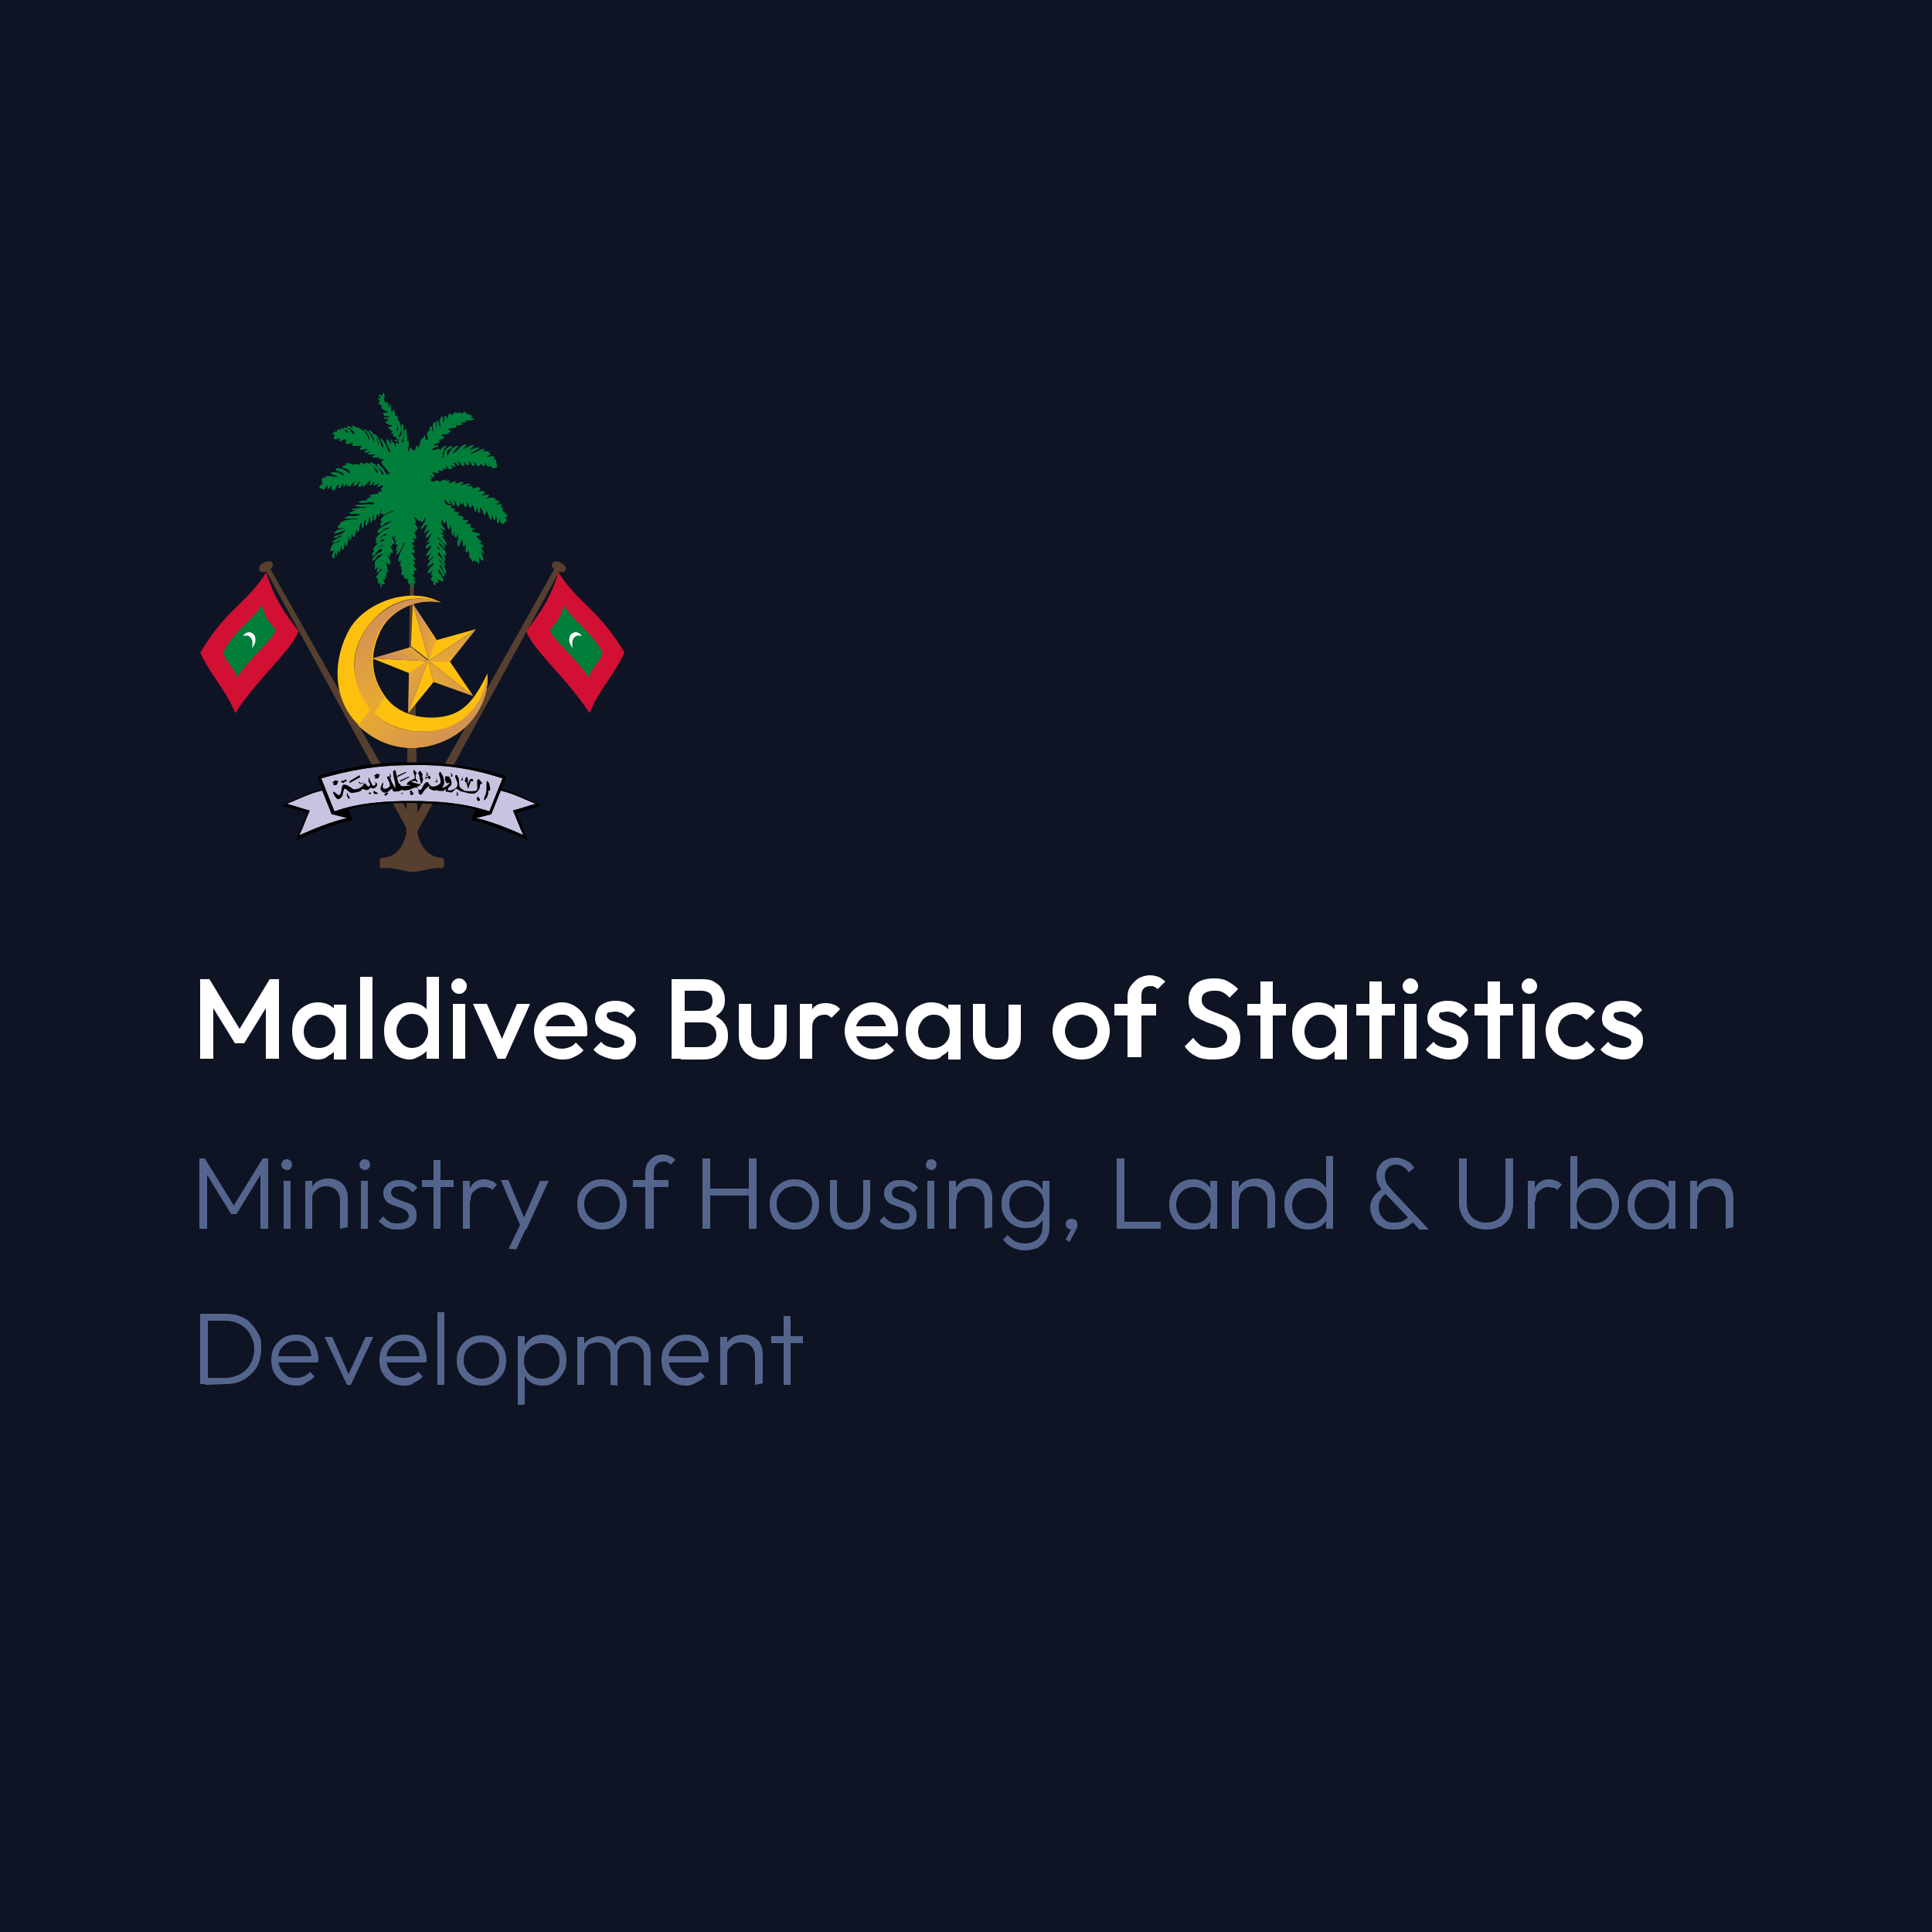<?xml version="1.0" encoding="utf-8"?>
<!-- Generator: Adobe Illustrator 28.0.0, SVG Export Plug-In . SVG Version: 6.00 Build 0)  -->
<svg version="1.1" id="Layer_1" xmlns="http://www.w3.org/2000/svg" xmlns:xlink="http://www.w3.org/1999/xlink" x="0px" y="0px"
	 viewBox="0 0 250 250" style="enable-background:new 0 0 250 250;" xml:space="preserve">
<rect x="0" y="0" width="250" height="250" fill="#333333" stroke="none"/>
<style type="text/css">
	.st0{fill:#0E1424;}
	.st1{fill:#573F2F;}
	.st2{fill:#00A650;}
	.st3{fill:#496E6E;}
	.st4{fill:#FFFFFF;}
	.st5{fill:#007E3A;}
	.st6{fill:#D21034;}
	.st7{fill:#FEC00F;}
	.st8{fill:url(#path66_00000000924247326213921180000015070435531151684011_);}
	.st9{fill:url(#path78_00000096041277452828044270000016654892075101020593_);}
	.st10{fill:url(#path100_00000110458637451474926100000014545312923791727239_);}
	.st11{fill:url(#path112_00000032650959399161319160000003437037978884024474_);}
	.st12{fill:url(#path124_00000046311542073658643510000005542289807573273239_);}
	.st13{fill:url(#path136_00000135682872562158637620000003037158820915403433_);}
	.st14{fill:url(#path148_00000052062031579903141100000013492169649484265633_);}
	.st15{fill:#C7C4E2;}
	.st16{fill:#54658D;}
</style>
<polygon class="st0" points="125,0 0,0 0,250 125,250 250,250 250,0 "/>
<g>
	<g id="g12_00000156579446999397959840000009264035417629545639_" transform="matrix(1.25,0,0,-1.25,-99.133,774.001)">
		
			<g id="g2964_00000111192346609998148010000004947141688225542310_" transform="matrix(0.978,0,0,0.978,1.749,3.074)">
			<path id="path14_00000139979974948523194690000017335070095156163988_" class="st1" d="M107.2,570.4c-0.4-0.2-0.6-0.6-0.4-0.8
				c0.1-0.2,0.5-0.2,0.9,0c0.4,0.2,0.6,0.6,0.4,0.8C108,570.6,107.6,570.6,107.2,570.4L107.2,570.4L107.2,570.4z"/>
			<path id="path16_00000057846083871192741600000002819222570193776533_" class="st1" d="M138.7,570.4c0.4-0.2,0.6-0.6,0.4-0.8
				c-0.1-0.2-0.5-0.2-0.9,0c-0.4,0.2-0.6,0.6-0.4,0.8C138,570.6,138.4,570.6,138.7,570.4L138.7,570.4L138.7,570.4z"/>
			<path id="path18_00000123422235574505381760000012849262747332673692_" class="st2" d="M119.9,588.4c0,0-0.1,0-0.1-0.2
				c0-0.2-0.3,0-0.3,0c0,0.1-0.1-0.1-0.1-0.1c0,0,0.1-0.1,0.2-0.1c0-0.1,0-0.2-0.1-0.2c0,0-0.2,0.1-0.2,0c0,0,0.1-0.1,0.2-0.2
				c0.1-0.1,0-0.2,0-0.2s-0.1,0-0.1,0c0-0.1,0-0.1,0.1-0.2c0.1,0,0.2-0.2,0.3-0.2c0.1,0,0.1-0.1,0.1-0.1s-0.2,0.1-0.2,0
				c0-0.1,0.1-0.2,0.1-0.2s0.3-0.2,0.4-0.2c0.1,0,0.2-0.2,0.1-0.2c-0.1,0-0.3,0-0.3,0c-0.1,0-0.1-0.1-0.1-0.2s0.3-0.1,0.5-0.2
				c0.2,0,0.1-0.1,0.1-0.1s-0.3-0.1-0.4,0c-0.1,0.1-0.2-0.1-0.1-0.1c0.1-0.1,0.4,0,0.4-0.2c0-0.2-0.2-0.1-0.2-0.1
				c-0.1,0-0.1-0.1,0-0.2c0.1-0.1,0.4-0.2,0.5-0.2c0.1,0,0.1-0.2,0.1-0.2c-0.1,0-0.3,0-0.3,0c0,0-0.2,0,0-0.2
				c0.2-0.1,0.1-0.1,0.3-0.2c0.2-0.1,0-0.2,0-0.2c0,0-0.2-0.1,0-0.1c0.1,0,0.3-0.1,0.2-0.1c0,0-0.2-0.2,0-0.2c0.1,0,0.4-0.1,0.3-0.2
				c-0.1-0.1,0-0.1,0.2-0.1c0.1-0.1,0-0.2,0-0.2c-0.1,0-0.4,0.2-0.4,0.1c0-0.1,0-0.1,0-0.1s0.3,0,0.4-0.1c0.1-0.1,0.1-0.2,0-0.2
				s-0.2,0.1-0.3,0.1c-0.1-0.1,0.1-0.2,0-0.4c-0.1-0.1-0.1-0.1-0.1,0.1c0,0.2-0.2,0.4-0.2,0.4s-0.1-0.2-0.1,0.1c0,0.3-0.1,0.1-0.1,0
				c0-0.1,0.1-0.2,0-0.3c-0.1,0-0.3,0.3-0.3,0.4s-0.2,0.1-0.2,0c0-0.1,0.1-0.5,0.2-0.7c0.1-0.2,0.3-0.4,0.2-0.5
				c-0.1-0.1-0.2-0.1-0.2,0c0,0.1-0.4,1-0.6,1.2c-0.2,0.2-0.2,0.2-0.2,0.1c0-0.1,0.3-0.5,0.3-0.8c-0.1-0.2-0.1,0-0.2,0
				c0,0-0.2,0.7-0.5,1.1c-0.3,0.4-0.3,0.1-0.2,0c0.1-0.1,0.4-0.5,0.4-0.8c0-0.3-0.1-0.1-0.1,0c0,0.1-0.3,1-0.7,1.3
				c-0.4,0.3-0.3,0-0.2,0c0.1-0.1,0.5-0.5,0.5-0.9c0-0.4-0.1-0.1-0.1-0.1c0,0.1-0.2,0.7-0.7,1.1c-0.5,0.4-0.2-0.1-0.2,0
				c0,0.1,0.5-0.4,0.5-0.8c0-0.3-0.1-0.2-0.1-0.1c0,0.1-0.2,0.7-0.6,0.9s-0.3,0.3-0.5,0.3c-0.1,0-0.2,0-0.3,0.1
				c0,0.1-0.4,0.2-0.3-0.1s-0.2,0.1-0.2,0.1c0,0-0.5,0.2-0.3,0c0.1-0.2,0.7-0.3,0.7-0.6c0-0.3,0.1-0.3-0.1-0.2
				c-0.2,0.1-0.3,0.6-0.8,0.7c-0.5,0.1,0-0.3,0-0.2s0.4-0.2,0.2-0.3c-0.2-0.1-0.2,0.1-0.3,0.2c-0.1,0.1-0.3,0.3-0.4,0.2
				c-0.1-0.1,0.1-0.1,0-0.1c-0.1,0-0.4,0.1-0.4-0.1c0-0.2-0.1-0.1-0.1-0.1c-0.1,0-0.2,0-0.2-0.1c0-0.1-0.2,0-0.2-0.1
				s0.1-0.1,0.2-0.1c0.1,0,0.1-0.1,0-0.2c-0.1-0.1-0.1-0.3,0.1-0.3s0.3,0.1,0.4,0.1c0.1,0,0.2,0,0.1-0.1c-0.1-0.1-0.1-0.2,0-0.2
				s0.5,0.3,0.6,0.2c0.1-0.1,0.1-0.2,0-0.3c-0.1-0.1,0-0.2,0.2-0.2c0.2,0,0.4,0.2,0.6,0.1c0.1-0.1,0-0.1,0-0.1c-0.1,0-0.2-0.2,0-0.2
				c0.1,0,0.2,0,0.5,0c0.2,0,0.1,0.1,0.3,0c0.1-0.1,0.2-0.1,0-0.2c-0.1-0.1-0.2-0.2,0-0.2c0.2,0,0.4,0.1,0.6,0.1
				c0.2,0,0.3-0.1,0.1-0.1c-0.1-0.1-0.3-0.1-0.3-0.2s0.2-0.1,0.2-0.1c0.1,0,0.3,0.1,0.3,0.1c0.1,0,0.2,0,0.1-0.1
				c-0.1-0.1-0.1,0-0.2-0.1c-0.1-0.1-0.1-0.1,0.1-0.1c0.2,0,0.4,0,0.5,0s0.3,0,0.1-0.1c-0.1,0-0.4-0.2-0.2-0.2c0.1,0,0.3-0.1,0.5,0
				c0.2,0,0.3-0.1,0.2-0.1c-0.1,0-0.2-0.1,0-0.1c0.2,0,0.4,0,0.4-0.1c0-0.1-0.1,0-0.2-0.2c-0.1-0.1,0.4-0.6,0.7-1
				c0.3-0.4,0.2-0.1,0.1-0.3c-0.1-0.1-0.3-0.1-0.3,0c-0.1,0.1-0.2,0.4-0.5,0.7c-0.3,0.3-0.3,0.4-0.4,0.4s-0.1-0.1,0-0.3
				s0.5-0.4,0.6-0.7c0.1-0.3-0.2-0.1-0.2-0.1c0,0.1-0.2,0.5-0.6,0.9c-0.4,0.4-0.8,0.4-0.6,0.2c0.1-0.2,0.7-0.5,0.8-0.8
				c0.1-0.4-0.2-0.1-0.2-0.1c0,0.1-0.2,0.5-0.6,0.8c-0.4,0.3-0.7,0.2-0.5,0.1c0.1-0.2-0.1-0.1-0.1-0.1s-0.3,0.2-0.4,0.2
				c-0.1,0-0.1-0.1-0.1-0.2c0.1-0.1-0.1,0-0.3,0c-0.1,0.1-0.3,0.1-0.3,0c0-0.1-0.3,0-0.3,0.1c-0.1,0-0.6,0.1-0.6,0s0.2-0.2,0-0.2
				c-0.2,0-0.4,0-0.3-0.2c0.1-0.1,0.4,0,0.7-0.4c0.3-0.4-0.1-0.2-0.1-0.2c0,0-0.2,0.2-0.4,0.3c-0.2,0.1-0.4,0.2-0.7,0.2
				c-0.2,0-0.4-0.1-0.2-0.2c0.2-0.1,0.6-0.1,0.8-0.4s-0.3-0.1-0.3,0c0,0.1-0.6,0.2-0.6,0.2s-0.8,0-0.3-0.2c0.6-0.2,0.9-0.4,0.3-0.3
				c-0.5,0.1-1.4,0.1-1,0c0.4-0.2-0.1-0.1-0.2-0.1c-0.1,0-0.3-0.1-0.2-0.3c0.2-0.2-0.2,0,0-0.1c0.2-0.1-0.3-0.2,0.1-0.2
				c0.4,0-0.5-0.2-0.3-0.2c0.2,0-0.4-0.4,0.1-0.3c0.4,0.1,0,0,0.2-0.1c0.2-0.1,0.2,0.2,0.2,0.2c0.1,0,0.3,0.4,0.3,0.1
				s-0.1-0.4,0.2-0.1c0.3,0.4,0.3,0.1,0.2,0c0-0.1,0-0.3,0.1-0.2c0.1,0.1,0.1-0.3,0.2-0.1c0.1,0.2,0.1,0.4,0.3,0.5
				c0.1,0.1,0.3,0.2,0.2,0c-0.1-0.3-0.1-0.5,0.2-0.1c0.2,0.4,0.3,0.4,0.3,0.2c-0.1-0.2,0-0.4,0.1-0.1c0.2,0.3,0.3,0.3,0.2,0.1
				c-0.1-0.2,0.1-0.1,0.2-0.1c0.1,0,0.1,0.1,0.1-0.1c0-0.1,0.3,0.4,0.4,0.4c0.1,0.1,0.4,0.4,0.1-0.1c-0.3-0.5,0.2-0.1,0.2-0.1
				s0.7,0.7,0.4,0.2c-0.3-0.5-0.1-0.5,0.1-0.4c0.2,0.1,0.5,0.7,0.3,0.3c-0.1-0.4-0.1-0.5,0.1-0.2c0.3,0.3,0.8,0.9,0.6,0.3
				c-0.2-0.6,0.2-0.1,0.3,0c0.1,0.1,0.4,0.3,0.1-0.1c-0.3-0.3,0.2-0.1,0.3-0.1c0.1,0.1,0.4,0.4,0.2,0c-0.3-0.4-0.1-0.3,0.2-0.1
				c0.3,0.1,0.3,0,0.2-0.2c-0.1-0.2-0.3,0-0.1-0.3c0.1-0.3-0.2-0.1-0.3-0.2c-0.1,0,0.1-0.1-0.2-0.2c-0.3-0.1-1.1-0.1-0.6-0.3
				c0.5-0.2-0.1,0-0.2-0.1c-0.1-0.1-0.4-0.1-0.2-0.2s-0.2-0.1-0.3-0.1c-0.1,0-0.9-0.1-0.5-0.2c0.5-0.1,1.4,0.2,1.5-0.1
				c0.1-0.2-0.4-0.1-0.6-0.1s-2.1-0.1-1.2-0.2c0.8-0.1,0.9,0,1-0.1c0.1-0.1-0.4-0.1-0.6-0.1s-1.3-0.1-0.8-0.2c0.4,0,0.4-0.1,0.1-0.1
				c-0.3-0.1-0.8-0.2-0.2-0.3c0.6,0,1.3,0,0.6-0.2s-0.7,0.1-1.1-0.1c-0.4-0.1-0.6-0.2,0.6-0.2c1.2,0,0.2-0.1,0.2-0.1
				c0,0-0.9,0-1.3-0.2c-0.4-0.2-0.2-0.3-0.4-0.4c-0.1-0.1-0.4-0.4,0.3-0.3c0.7,0.1-0.3-0.2-0.4-0.2c-0.1,0-1-0.7,0.2-0.2
				c1.2,0.5,0.4,0.1,0.4-0.1c-0.1-0.1-1-0.4-1-0.4s-0.1-0.2,0.2-0.1c0.3,0.1,0.5,0.4,0.6,0.2c0.1-0.1-0.3-0.2-0.6-0.4
				c-0.3-0.1-0.8-0.6,0.1-0.2c1,0.4,0.1-0.1,0.1-0.1c-0.1,0-0.6-0.1-0.7-0.5c-0.2-0.3-0.1-0.6,0.1-0.4c0.2,0.1,0.3,0.1,0.1-0.1
				c-0.1-0.2-0.2-0.6-0.1-0.6c0.1-0.1,0.2-0.2,0.2,0.2c0,0.4,0.2,0.3,0.2,0.1s0.1-0.1,0.1,0.2c0,0.3,0.2,0.2,0.2,0.1
				c0-0.1,0.1-0.2,0.1,0.2c0.1,0.4,0.1,0.5,0.2,0.3c0-0.2,0.1-0.6,0.2,0c0.1,0.6,0.1,0.6,0.2,0.3c0-0.2,0.1-0.4,0.2,0.2
				c0.1,0.5,0.1,1,0.2,0.4c0.1-0.5,0.2,0.1,0.2,0.3c0,0.2,0.1,0.5,0.1,0.2s0.2-0.6,0.3,0c0.2,0.6,0.2,0.8,0.2,0.4s0.2-0.1,0.2,0
				c0,0.1,0.2,1.3,0.3,0.5c0.1-0.8,0.2-0.1,0.2,0.1c0,0.2,0.2,1,0.2,0.2c0-0.8,0.3,0.1,0.3,0.1c0,0,0.1,0.9,0.2,0.2
				c0.1-0.7,0.2,0,0.2,0.1s0.3,1,0.2,0.2c-0.1-0.8,0.2-0.2,0.2-0.1c0,0.1,0.2,0.8,0.2,0.3s0.2,0.2,0.2,0.2c0,0,0.1,0,0.1,0.3
				c0,0.3,0.1,0.1,0.1-0.1c0-0.1-0.2-0.4,0.1-0.3c0.3,0.1,0.1,0,0.1-0.1c0-0.1,0.5,0.3,0.8,0.4c0.3,0.1,0.4-0.1,0.1-0.1
				c-0.4-0.1-1-0.5-1.1-0.7c-0.1-0.1-0.1-0.4,0-0.3c0.2,0.1,0.1-0.1,0-0.1c-0.1-0.1-0.3-0.5,0.1-0.3c0.4,0.3,0.1,0.2,0.7,0.4
				s0.1-0.1,0-0.2s-0.8-0.3-1.1-0.7c-0.3-0.3,0-0.3,0.1-0.3c0,0,0.3,0.4,0.7,0.5c0.4,0.1,0.4,0.2,0.3,0c-0.1-0.2-0.4-0.1-0.6-0.3
				c-0.2-0.1-0.5-0.4-0.7-0.7c-0.2-0.3-0.2-0.3,0-0.3c0.2,0,0.6,0.7,0.9,0.7c0.3,0,0.1-0.2,0-0.2s-0.2,0-0.4-0.2
				c-0.2-0.2-0.5-0.3-0.6-0.5c-0.1-0.2-0.1-0.1,0.2-0.1c0.3,0,0.2,0.4,0.5,0.4c0.4,0.1,0.2-0.2,0.1-0.2c-0.1,0-0.7-0.2-1-0.7
				c-0.3-0.4,0.2-0.2,0.2-0.2s0.2,0.3,0.6,0.5c0.4,0.1,0.1-0.1,0.1-0.1c0,0-0.7-0.2-1-0.7c-0.3-0.5,0.1-0.3,0.2-0.2
				c0,0.1,0.3,0.5,0.6,0.6c0.3,0.1,0.1-0.2,0.1-0.3c-0.1-0.1-0.6-0.2-0.9-0.7c-0.2-0.5,0.2-0.1,0.2-0.1s0.1,0.4,0.6,0.5
				c0.4,0.1,0.3,0,0-0.2c-0.2-0.2-0.6-0.4-0.6-0.7c0-0.2-0.1-0.4,0.2-0.2c0.2,0.2,0.5,0.5,0.5,0.5s0.3,0,0-0.1
				c-0.3-0.1-0.7-0.5-0.7-0.6s-0.1-0.5,0.2-0.1c0.3,0.4,0.1,0.1,0.1-0.1c-0.1-0.1-0.2-0.7,0.1-0.3c0.3,0.4,0,0.4,0.2,0.3
				c0.2-0.1,0.1-0.1,0.1-0.2c-0.1-0.1-0.1,0-0.3-0.3c-0.2-0.3-0.4-0.5-0.2-0.5c0.2,0,0.1-0.3,0.1-0.4c0-0.1,0.1-0.2,0.2-0.1
				c0.1,0.1,0.1-0.3,0.1-0.4s0.1-0.1,0.1,0c0,0.1,0,0.4,0.1,0.3c0.1-0.1,0.2-0.1,0.2,0c0,0.1-0.3,0.7,0,0.5c0.2-0.2,0,0.3,0,0.3
				c0,0.1,0,0.4,0.1,0c0.1-0.4,0.1,0.2,0.1,0.3c0,0.1,0,0.3,0.1,0.1c0.1-0.3,0,0.1,0,0.4c-0.1,0.4-0.2,0.7,0,0.6
				c0.2-0.2,0.4-0.2,0.3,0.1c-0.1,0.3-0.4,1-0.2,0.8c0.2-0.3,0.2-0.3,0.2,0c0,0.2,0,0.3,0.1,0.2c0.2-0.2,0.2,0.2,0.1,0.3
				c-0.1,0.1-0.3,0.5-0.1,0.4c0.1-0.1,0.1,0.1,0.1,0.2c0,0.1,0.1,0.1,0.2,0c0.1-0.1,0,0.3-0.1,0.4c-0.1,0-0.2,0.6,0,0.4
				c0.2-0.2,0.2-0.1,0.2,0.1c0.1,0.1,0.1,0.1,0.1-0.1c-0.1-0.2-0.2-0.5,0-0.4c0.2,0.1,0-0.1,0-0.2c0-0.1-0.1-0.4,0.1-0.2
				c0.2,0.1,0.1-0.2,0-0.3c0-0.1-0.2-0.7,0.1-0.2c0.3,0.5,0.2,0.4,0.1,0.1c-0.1-0.3-0.3-0.6-0.2-0.7c0-0.1,0.2,0.1,0.5,0.7
				c0.2,0.6,0.5,0.7,0.4,0.5c-0.1-0.2-0.4-0.7-0.5-1c-0.1-0.3-0.4-1.1-0.1-0.9c0.3,0.2,0.1-0.1,0.1-0.2c0-0.1-0.1-0.4,0-0.3
				c0.1,0.2,0.1-0.1,0.1-0.3c0-0.2,0.1-0.2,0-0.5c0-0.3,0.1-0.2,0.2-0.1s0-0.2,0.1-0.3c0-0.1,0-0.2,0.2-0.1c0.1,0.1,0.1-0.1,0.1-0.2
				c0-0.1,0.1,0.4,0.1,0c0-0.4,0.2-0.6,0.2-0.4s0.2,0,0.2-0.2c0.1-0.3,0.2-0.3,0.2-0.1c0,0.2-0.2,0.7,0,0.4c0.2-0.2,0.1,0,0.1,0.1
				c0,0.1-0.4,0.4-0.2,0.3c0.2-0.1,0.3,0,0.2,0.1c-0.1,0.1-0.4,0.4-0.2,0.4c0.2,0,0.2,0.1,0.1,0.3c-0.1,0.2,0.1,0.2,0.2,0.1
				c0.1-0.1,0.1,0.2-0.1,0.3c-0.1,0.1-0.3,0.5-0.1,0.4c0.2-0.1,0.2,0.1,0.1,0.1c0,0.1-0.5,0.6-0.2,0.4s0.3-0.1,0.2,0.1
				c-0.1,0.2-0.5,0.7-0.2,0.6c0.3-0.1,0.2,0.1,0.1,0.3c-0.1,0.1-0.3,0.4,0,0.3c0.3-0.1-0.1,0.2-0.1,0.2c0,0-0.2,0.3,0,0.3
				c0.2,0,0.2,0.1,0.1,0.2c-0.1,0.2-0.2,0.3,0.1,0.2c0.3-0.1,0.1,0.2,0.1,0.3s-0.4,0.4-0.1,0.4c0.3,0,0.1,0.1,0.1,0.2
				c0,0.1,0.3,0,0.2,0.2c-0.1,0.2-0.5,0.6-0.3,0.5c0.3,0,0,0.3,0,0.4c0,0.1-0.2,0.4,0,0.3c0.2-0.1,0.3-0.4,0.4-0.4
				c0.1,0,0.3,0,0.3-0.1c-0.1-0.1,0.1-0.1,0.2,0.1c0.1,0.2,0.3,0.5,0.3,0.3c0-0.1-0.1-0.3-0.1-0.4s-0.4-0.5-0.4-0.7s0-0.2,0.2,0.1
				c0.3,0.3,0.5,0.4,0.4,0.1s-0.5-1-0.1-0.6c0.4,0.4,0.5,0.3,0.2-0.1c-0.3-0.4-0.3-0.7,0-0.4c0.3,0.3,0.7,0.8,0.3,0.1
				c-0.3-0.7-0.6-0.9-0.3-0.7c0.4,0.2,0.3,0.2,0.2,0c-0.1-0.2-0.4-0.4-0.4-0.4c0-0.1-0.1-0.4,0.3-0.1c0.3,0.4,0.3,0.1,0.2-0.1
				c-0.1-0.2-0.9-1.2-0.2-0.7c0.7,0.5,0.1,0,0.1-0.1c0-0.1-0.4-0.8,0.1-0.3c0.5,0.5,0.2-0.1,0.1-0.1c-0.1,0-0.7-1-0.3-0.7
				c0.4,0.3,0.6,0.5,0.5,0.2c-0.1-0.3-0.4-0.4-0.4-0.5c-0.1-0.1-0.4-0.7,0-0.4c0.4,0.2,0.6,0.6,0.4,0.3c-0.1-0.3-0.4-0.6-0.2-0.6
				c0.3,0,0-0.1,0-0.3c-0.1-0.1-0.1-0.3,0.1-0.3c0.1,0.1,0.1-0.2,0.1-0.3c0-0.1,0.2-0.2,0.2,0s-0.1,0.2,0.2,0.1c0.2,0,0,0.1,0,0.3
				c0,0.1,0.2,0.1,0.3,0c0.1-0.1,0.2-0.2,0.3-0.1c0.1,0.1-0.2,0.6-0.4,0.8c-0.2,0.2-0.1,0.6,0,0.4c0.1-0.1,0.3-0.6,0.4-0.7
				c0-0.1,0.2,0,0.1,0.2c-0.1,0.2-0.2,0.5-0.3,0.6c-0.1,0.1-0.3,0.5-0.1,0.4s0.4-0.8,0.4-0.8s0.3-0.4,0.2,0.1
				c-0.1,0.5-0.5,0.9-0.6,1c-0.1,0.1-0.2,0.3-0.1,0.3s0.5-0.7,0.5-0.7s0.2-0.1,0,0.4c-0.2,0.4-0.5,0.6-0.6,0.7
				c0,0.1-0.1,0.5,0.1,0.3c0.2-0.3,0.4-0.6,0.5-0.8c0-0.2,0.2,0,0.1,0.2c-0.1,0.1-0.2,0.7-0.6,0.9s-0.2,0.4,0,0.2
				c0.1-0.2,0.7-1.2,0.7-0.7c0,0.5-0.6,0.9-0.7,1c-0.1,0.1-0.1,0.4,0.1,0.2s0.6-0.8,0.5-0.4c-0.1,0.4-0.7,0.8-0.7,0.8
				s-0.2,0.3,0,0.2c0.2-0.1,1.1-1.3,0.8-0.6c-0.3,0.8-0.3,0.4-0.4,0.6c0,0.2,0.2,0.1,0.2,0.1s-0.1,0.2-0.3,0.3s-0.1,0.2,0,0.1
				c0.1-0.1,0.3,0,0.1,0.2c-0.2,0.2-0.4,0.6-0.1,0.3c0.3-0.3,0.5-0.3,0.3,0s-0.4,0.4-0.3,0.6c0.1,0.2-0.1,0.4,0.1,0.3
				c0.2-0.1,0.1-0.4,0.3-0.4c0.1,0.1,0.1,0.7,0.2,0c0.1-0.7,0.3-0.8,0.3-0.4s0.2,0,0.2-0.4c0-0.4,0.2-0.7,0.2-0.3
				c0,0.3,0.2,0.5,0.1,0c0-0.5,0.3-0.5,0.3-0.1c0,0.4,0.2-0.1,0.1-0.5c-0.1-0.5-0.1-1.2,0.2-0.4c0.3,0.8,0.2,0.3,0.3,0.1
				c0-0.3,0.1-0.7,0.2-0.3c0.2,0.4,0.1-0.4,0.1-0.6c0-0.2,0.2-0.3,0.2,0c0,0.2,0.2-0.1,0.2-0.4s0-0.4,0.1-0.4c0.1,0,0.3-0.6,0.3-0.3
				c0,0.2,0.1,0.1,0.2,0c0.1-0.1,0.3,0.1,0.3-0.2c0-0.2,0.2,0,0.1,0.4c0,0.4,0.2,0,0.3-0.1c0.1-0.1,0.3-0.1,0,0.6
				c-0.3,0.7,0.1,0.1,0.2,0.1c0.1,0.1-0.1,0.3-0.2,0.4c-0.1,0.1-0.1,0.3,0.1,0.3c0.2,0,0.1,0.1-0.2,0.3c-0.3,0.2-0.2,0.2,0,0.2
				c0.2,0-0.1,0.2-0.2,0.3c-0.2,0.1-0.4,0.4-0.1,0.4c0.3,0.1,0.2,0.2-0.2,0.3c-0.4,0.1-0.7,0.2-0.4,0.3s0.4,0.1,0.2,0.1
				c-0.2,0.1-0.4,0-0.4,0.2c0,0.2,0.1,0.3-0.1,0.3c-0.2,0.1-0.1,0-0.5,0c-0.3,0,0.2,0.1,0.3,0.3c0.1,0.2-0.1,0.1-0.3,0.1
				c-0.1,0-0.4,0.1-0.2,0.2c0.2,0.1-0.2,0.3-0.4,0.3c-0.1,0-0.4,0.1-0.1,0.2c0.3,0.1-0.1,0.2-0.3,0.2c-0.1,0-0.4,0.1-0.1,0.2
				c0.2,0.1-0.2,0.2-0.3,0.2c-0.1,0-0.5,0-0.1,0.1c0.4,0.1-0.2,0.2-0.3,0.2c-0.1,0-0.3,0.2-0.3,0.2s-0.2,0.6,0,0.4
				c0.2-0.2,0.8-0.8,0.6-0.4c-0.2,0.4-0.3,0.6-0.1,0.4c0.2-0.2,0.5-1,0.5-0.5c0,0.4-0.3,0.7,0,0.4c0.3-0.3,0.3-0.9,0.5-0.5
				s0,0.5,0.2,0.2c0.2-0.3,0.1-0.1,0.2,0.1c0,0.2,0.1,0,0.1-0.2c0-0.2,0.3-0.5,0.3,0c-0.1,0.5,0.1,0.2,0.2,0
				c0.1-0.2,0.2-0.6,0.3-0.2c0.1,0.4,0.3-0.1,0.3-0.3c0-0.2,0.3-0.4,0.2,0c-0.1,0.4,0.2,0,0.2-0.2c0-0.2,0.3-0.3,0.2,0.1
				c-0.1,0.4,0.2,0.3,0.3-0.1c0.1-0.4,0.3-0.6,0.3-0.2c0,0.4,0.2,0.1,0.3-0.2c0.1-0.3,0.4-0.9,0.3-0.2c0,0.7,0,0.4,0.1,0.1
				c0.1-0.3,0.3-0.7,0.3-0.2s0.2,0.1,0.2-0.2c0-0.2,0.1-0.7,0.2-0.2s0.1,0.1,0.2-0.1c0.1-0.2,0.4-0.2,0.4-0.1c0,0.1,0,0.2,0.1,0.2
				c0.2,0,0.1,0.3,0,0.3s-0.1,0.2,0.1,0.2c0.2,0,0,0.3-0.1,0.3c-0.1,0,0,0.1-0.2,0.2c-0.2,0.1-0.1,0.2-0.1,0.3c0,0.1,0,0.1-0.1,0.2
				c-0.2,0-0.1,0.1,0,0.2c0,0.1,0,0.1-0.2,0.1c-0.2-0.1-0.6,0-0.3,0.1c0.3,0.1,0.3,0.3,0,0.3c-0.2,0-0.4,0-0.2,0.1
				c0.1,0.1-0.1,0.2-0.4,0.2c-0.2,0-0.8-0.2-0.5,0s0.3,0.4,0.1,0.3c-0.2,0-0.9-0.2-0.6,0c0.3,0.1,0.4,0.4,0.1,0.4
				c-0.3,0-0.8-0.2-0.5,0c0.3,0.2,0.3,0.4,0,0.4s-0.7-0.3-0.6-0.1c0.1,0.1-0.1,0.3-0.3,0.2c-0.2,0-0.4,0.1,0,0.2
				c0.4,0.1-0.1,0.1-0.5,0s-0.8-0.1-0.3,0.1c0.4,0.2-0.1,0.2-0.3,0.1c-0.2-0.1-0.7-0.3-0.4,0c0.3,0.2-0.2,0.1-0.4,0
				c-0.1-0.1-0.5,0-0.3,0.1c0.2,0.1-0.1,0.2-0.2,0.1c-0.1-0.1-0.3,0.1-0.1,0.1c0.2,0.1-0.2,0-0.4-0.1s-0.5-0.2-0.4,0
				c0.1,0.1-0.3,0-0.5-0.1c-0.2-0.1-0.5,0.2-0.3,0.3c0.2,0,0.1,0.2-0.1,0.3c-0.2,0.1,0,0.2,0.3-0.1c0.2-0.2,0.1,0.2,0.1,0.3
				c-0.1,0-0.3,0.3,0.1,0.2c0.4-0.1,0.5-0.1,0.4,0.1c-0.1,0.2-0.2,0.3,0.1,0.1c0.3-0.1,0.6,0,0.4,0.1c-0.1,0.1-0.1,0.2,0.1,0.1
				c0.2-0.1,0.3-0.1,0.2,0.1c-0.1,0.2,0,0.3,0.2,0c0.2-0.3,0.6-0.1,0.4,0.1c-0.2,0.2-0.1,0.3,0.1,0.1c0.2-0.2,0.4-0.1,0.2,0.1
				s-0.1,0.4,0.2,0.1c0.3-0.3,0.4-0.1,0.2,0.1s0,0.3,0.3-0.1c0.2-0.4,0.4-0.2,0.3,0s0,0.3,0.2,0c0.2-0.3,0.4-0.1,0.3,0.1
				c-0.1,0.1,0.1,0.3,0.3-0.1s0.4-0.2,0.3,0c-0.1,0.2,0.1,0.3,0.2,0c0.1-0.3,0.4-0.3,0.4-0.1c-0.1,0.2,0.1,0.1,0.2,0
				c0.1-0.1,0.4-0.2,0.3,0.1c-0.1,0.2,0.1,0.1,0.2-0.1c0.1-0.2,0.3-0.3,0.3-0.1c-0.1,0.2,0.2-0.1,0.3-0.2c0.1-0.1,0.3-0.1,0.3,0
				c0,0.1,0.3-0.1,0.2,0.3c-0.1,0.4-0.2,0.3-0.1,0.4c0.1,0.1-0.1,0.1-0.1,0.1s-0.2,0.1-0.1,0.2s-0.1,0.2-0.3,0.2
				c-0.2-0.1-0.7-0.1-0.3,0.1c0.5,0.2,0.1,0.2,0,0.2c-0.1,0,0.3,0.3-0.3,0.2c-0.6-0.1-0.4,0-0.2,0.1c0.2,0.1,0.1,0.3-0.7-0.1
				c-0.7-0.4-1-0.3-0.4,0c0.6,0.3,1,0.6,0.1,0.3c-0.9-0.3-0.4,0-0.3,0.1c0.1,0.1,0.6,0.5-0.3,0.1c-0.9-0.4-0.8-0.4-0.5-0.1
				c0.4,0.3,0.3,0.6-0.4,0c-0.7-0.7-0.9-0.8-0.8-0.6c0.1,0.3,1,1.1,0.3,0.7c-0.8-0.4-0.8-1.4-0.9-0.8c-0.1,0.6,0.3,0.5,0.5,0.7
				c0.2,0.2-0.1,0.2-0.4,0c-0.2-0.2-0.4-0.3-0.4-0.8s-0.3-0.2-0.2-0.1c0.1,0.1,0,0.7,0.4,1c0.4,0.3-0.4-0.1-0.4-0.1
				c0-0.1-0.3-0.4-0.3-0.2c0,0.2-0.1,0-0.3,0c-0.2-0.1-0.6-0.1-0.5,0c0.1,0.1,0.3,0.3,0.6,0.3c0.2,0,0.1,0.2-0.1,0.1
				c-0.2,0-0.5,0.1-0.2,0.2s0.7,0.2,0.5,0.3s-0.1,0.1,0.1,0.2c0.2,0,0.6,0.2,0.3,0.3s-0.4,0.2,0,0.2s0.7,0.1,0.6,0.2
				s-0.1,0.1,0.1,0.1c0.2,0,0.1,0.1-0.1,0.2c-0.2,0.1,0.1,0.2,0.4,0.2c0.3,0,0.5,0.1,0.4,0.2c-0.1,0-0.1,0.2,0.1,0.1
				c0.2-0.1,0.7,0.1,0.5,0.1c-0.2,0-0.1,0.2,0.1,0.2s0.4,0,0.3,0.1c-0.1,0.1,0,0.1,0.3,0.1c0.2,0,0.8,0.1,0.6,0.1
				c-0.2,0.1-0.5,0.2-0.3,0.3c0.2,0-0.1,0.2-0.3,0.2c-0.1,0-0.3,0.1-0.3,0.2c0,0.1-0.1,0.1-0.3,0c-0.1-0.1-0.3-0.1-0.3,0
				c0,0.1,0,0.1-0.1,0c-0.1-0.1-0.3-0.1-0.3,0c0,0.1-0.2,0-0.3-0.1c-0.1-0.1-0.2-0.3-0.2-0.2s-0.3,0.3-0.3,0.1
				c0-0.2-0.2-0.6-0.2-0.5c0,0.1-0.1,0.5-0.2,0.3c-0.1-0.2,0-0.6-0.2-0.6c-0.1,0,0,0.2,0,0.4c0,0.1-0.2,0.4-0.3-0.1
				c-0.1-0.4,0.2-1,0-0.8c-0.1,0.1-0.2,0.2-0.2,0.5c0,0.3-0.2,0.1-0.2-0.1c0-0.2,0.1-0.9,0-0.6c-0.1,0.4-0.1,1-0.3,0.6
				s0.1-1.3,0-1.1c-0.1,0.2-0.2,0.3-0.2,0.6c0,0.2-0.2,0.2-0.2,0c-0.1-0.2,0-1.2,0-1c0,0.2,0,0.4-0.1,0.6c-0.1,0.2-0.2-0.4-0.2-0.3
				c0,0.1,0.2-0.7,0.1-0.6c-0.1,0.1-0.2-0.2-0.3,0.3c-0.1,0.5-0.1,0-0.2-0.1c-0.1-0.1-0.2,0.1-0.3-0.4c-0.1-0.5-0.2-0.7-0.3-0.5
				c-0.1,0.2-0.2,0-0.2-0.2c0-0.2-0.2-0.3-0.2-0.2c0,0.1-0.3,0.1-0.3,0.2c0,0.2-0.1,0.1-0.2-0.2s-0.2-0.1-0.1,0.3s0.1,0.8,0,0.7
				c-0.1-0.1-0.1,0.1-0.1,0.3c0,0.2,0,0.4,0,0.4c-0.1-0.1-0.2-0.1-0.1,0.2c0.1,0.4-0.1,0.5-0.2,0.1c-0.1-0.4,0-1-0.1-1.1
				c-0.1-0.1-0.3-0.1-0.2,0.1c0.1,0.2,0.3,0.7,0.2,1.3c0,0.5-0.2,0.7-0.2,0.3c0-0.4,0.1-0.9-0.1-1.1c-0.2-0.2-0.3-0.1-0.2,0.1
				c0.1,0.2,0.3,0.4,0.2,1c-0.1,0.5-0.3,0.7-0.3,0.4c0-0.4,0.1-0.8,0-0.9c-0.2-0.1-0.2,0-0.1,0.2c0.1,0.2,0.1,0.8,0.1,1.1
				c0,0.3-0.2,0.4-0.3,0.1c0-0.2,0,0.3,0,0.4c0,0.2-0.2,0.6-0.2,0.3c0-0.3-0.2-0.2-0.2,0c0,0.3,0,0.9-0.1,0.6
				c-0.1-0.3-0.2-0.4-0.2-0.2c0,0.2,0,0.6-0.1,0.5c-0.1-0.1-0.2-0.1-0.3,0.1c0,0.1-0.1,0.1-0.1,0
				C120.1,588.2,119.9,588.3,119.9,588.4L119.9,588.4L119.9,588.4z"/>
			<path id="path20_00000136374171061756241910000004126305341861948093_" class="st3" d="M107,565.9c0.4-1.4,0.9-1.9,1.5-2.6
				c-0.3-1-2.9-3.1-4.1-5c-0.5,1.3-1,1.3-1.5,2.6C104.2,563.4,105.8,564.1,107,565.9L107,565.9z"/>
			<path id="path22_00000170257472845540469990000000980984725644912024_" class="st3" d="M139,565.9c-0.4-1.4-0.9-1.9-1.5-2.6
				c0.3-1,2.9-3.1,4.1-5c0.5,1.3,1,1.3,1.5,2.6C141.7,563.4,140.1,564.1,139,565.9L139,565.9z"/>
			<path id="path24_00000055689232086941627950000016916250194471442574_" class="st4" d="M105,562.7c0.3,0.3,0.7,0.6,1.2,0.1
				c0.3-0.5,0.1-1-0.2-1.4c0,0.3,0.1,0.7-0.1,1C105.6,562.8,105.5,562.7,105,562.7L105,562.7z"/>
			<path id="path26_00000099626240428422398980000011971886938706481295_" class="st4" d="M140.9,562.7c-0.3,0.3-0.7,0.6-1.2,0.1
				c-0.3-0.5-0.1-1,0.2-1.4c0,0.3-0.1,0.7,0.1,1C140.3,562.8,140.4,562.7,140.9,562.7L140.9,562.7z"/>
			<path id="path28_00000065033371877111302140000014671029383263015077_" class="st1" d="M107.9,569.8l15.1-26.7v-2l-15.5,28.4
				C107.6,569.6,107.8,569.7,107.9,569.8L107.9,569.8z"/>
			<path id="path30_00000134215868661932749090000006383569588034490253_" class="st1" d="M138,569.8L123,543.1v-2l15.5,28.4
				C138.3,569.6,138.2,569.7,138,569.8L138,569.8z"/>
			<path id="path32_00000055706983214813405630000003380427389014918078_" class="st1" d="M107.2,570.4c-0.4-0.2-0.6-0.6-0.4-0.8
				c0.1-0.2,0.5-0.2,0.9,0c0.4,0.2,0.6,0.6,0.4,0.8C108,570.6,107.6,570.6,107.2,570.4L107.2,570.4L107.2,570.4z"/>
			<path id="path34_00000145026647193547823740000009528813677333349785_" class="st1" d="M138.7,570.4c0.4-0.2,0.6-0.6,0.4-0.8
				c-0.1-0.2-0.5-0.2-0.9,0c-0.4,0.2-0.6,0.6-0.4,0.8C138,570.6,138.4,570.6,138.7,570.4L138.7,570.4L138.7,570.4z"/>
			<path id="path36_00000067235575479212675140000011597039808398364547_" class="st1" d="M122.7,568.4c-0.1-9.3-0.3-17.4-0.4-26.7
				c-0.4-1.5-1.1-2.4-2.5-2.5c-0.2,0-0.3-0.1-0.3-0.3c0-0.2,0-0.4,0-0.5c0-0.3,0.1-0.4,0.3-0.3c1.1,0.1,2-0.3,3.1-0.4
				c1.1,0,2,0.5,3.1,0.4c0.2,0,0.3,0.1,0.3,0.3c0,0.2,0,0.4,0,0.5c0,0.2-0.1,0.3-0.3,0.3c-1.3,0.1-2.1,1-2.5,2.5
				c-0.1,9.3-0.3,17.4-0.4,26.7H122.7L122.7,568.4z"/>
			<path id="path38_00000027590712062246324590000007354910205026582950_" class="st5" d="M119.9,588.4c0,0-0.1,0-0.1-0.2
				c0-0.2-0.3,0-0.3,0c0,0.1-0.1-0.1-0.1-0.1c0,0,0.1-0.1,0.2-0.1c0-0.1,0-0.2-0.1-0.2c0,0-0.2,0.1-0.2,0c0,0,0.1-0.1,0.2-0.2
				c0.1-0.1,0-0.2,0-0.2s-0.1,0-0.1,0c0-0.1,0-0.1,0.1-0.2c0.1,0,0.2-0.2,0.3-0.2c0.1,0,0.1-0.1,0.1-0.1s-0.2,0.1-0.2,0
				c0-0.1,0.1-0.2,0.1-0.2s0.3-0.2,0.4-0.2c0.1,0,0.2-0.2,0.1-0.2c-0.1,0-0.3,0-0.3,0c-0.1,0-0.1-0.1-0.1-0.2s0.3-0.1,0.5-0.2
				c0.2,0,0.1-0.1,0.1-0.1s-0.3-0.1-0.4,0c-0.1,0.1-0.2-0.1-0.1-0.1c0.1-0.1,0.4,0,0.4-0.2c0-0.2-0.2-0.1-0.2-0.1
				c-0.1,0-0.1-0.1,0-0.2c0.1-0.1,0.4-0.2,0.5-0.2c0.1,0,0.1-0.2,0.1-0.2c-0.1,0-0.3,0-0.3,0c0,0-0.2,0,0-0.2
				c0.2-0.1,0.1-0.1,0.3-0.2c0.2-0.1,0-0.2,0-0.2c0,0-0.2-0.1,0-0.1c0.1,0,0.3-0.1,0.2-0.1c0,0-0.2-0.2,0-0.2c0.1,0,0.4-0.1,0.3-0.2
				c-0.1-0.1,0-0.1,0.2-0.1c0.1-0.1,0-0.2,0-0.2c-0.1,0-0.4,0.2-0.4,0.1c0-0.1,0-0.1,0-0.1s0.3,0,0.4-0.1c0.1-0.1,0.1-0.2,0-0.2
				s-0.2,0.1-0.3,0.1c-0.1-0.1,0.1-0.2,0-0.4c-0.1-0.1-0.1-0.1-0.1,0.1c0,0.2-0.2,0.4-0.2,0.4s-0.1-0.2-0.1,0.1c0,0.3-0.1,0.1-0.1,0
				c0-0.1,0.1-0.2,0-0.3c-0.1,0-0.3,0.3-0.3,0.4s-0.2,0.1-0.2,0c0-0.1,0.1-0.5,0.2-0.7c0.1-0.2,0.3-0.4,0.2-0.5
				c-0.1-0.1-0.2-0.1-0.2,0c0,0.1-0.4,1-0.6,1.2c-0.2,0.2-0.2,0.2-0.2,0.1c0-0.1,0.3-0.5,0.3-0.8c-0.1-0.2-0.1,0-0.2,0
				c0,0-0.2,0.7-0.5,1.1c-0.3,0.4-0.3,0.1-0.2,0c0.1-0.1,0.4-0.5,0.4-0.8c0-0.3-0.1-0.1-0.1,0c0,0.1-0.3,1-0.7,1.3
				c-0.4,0.3-0.3,0-0.2,0c0.1-0.1,0.5-0.5,0.5-0.9c0-0.4-0.1-0.1-0.1-0.1c0,0.1-0.2,0.7-0.7,1.1c-0.5,0.4-0.2-0.1-0.2,0
				c0,0.1,0.5-0.4,0.5-0.8c0-0.3-0.1-0.2-0.1-0.1c0,0.1-0.2,0.7-0.6,0.9s-0.3,0.3-0.5,0.3c-0.1,0-0.2,0-0.3,0.1
				c0,0.1-0.4,0.2-0.3-0.1s-0.2,0.1-0.2,0.1c0,0-0.5,0.2-0.3,0c0.1-0.2,0.7-0.3,0.7-0.6c0-0.3,0.1-0.3-0.1-0.2
				c-0.2,0.1-0.3,0.6-0.8,0.7c-0.5,0.1,0-0.3,0-0.2s0.4-0.2,0.2-0.3c-0.2-0.1-0.2,0.1-0.3,0.2c-0.1,0.1-0.3,0.3-0.4,0.2
				c-0.1-0.1,0.1-0.1,0-0.1c-0.1,0-0.4,0.1-0.4-0.1c0-0.2-0.1-0.1-0.1-0.1c-0.1,0-0.2,0-0.2-0.1c0-0.1-0.2,0-0.2-0.1
				s0.1-0.1,0.2-0.1c0.1,0,0.1-0.1,0-0.2c-0.1-0.1-0.1-0.3,0.1-0.3s0.3,0.1,0.4,0.1c0.1,0,0.2,0,0.1-0.1c-0.1-0.1-0.1-0.2,0-0.2
				s0.5,0.3,0.6,0.2c0.1-0.1,0.1-0.2,0-0.3c-0.1-0.1,0-0.2,0.2-0.2c0.2,0,0.4,0.2,0.6,0.1c0.1-0.1,0-0.1,0-0.1c-0.1,0-0.2-0.2,0-0.2
				c0.1,0,0.2,0,0.5,0c0.2,0,0.1,0.1,0.3,0c0.1-0.1,0.2-0.1,0-0.2c-0.1-0.1-0.2-0.2,0-0.2c0.2,0,0.4,0.1,0.6,0.1
				c0.2,0,0.3-0.1,0.1-0.1c-0.1-0.1-0.3-0.1-0.3-0.2s0.2-0.1,0.2-0.1c0.1,0,0.3,0.1,0.3,0.1c0.1,0,0.2,0,0.1-0.1
				c-0.1-0.1-0.1,0-0.2-0.1c-0.1-0.1-0.1-0.1,0.1-0.1c0.2,0,0.4,0,0.5,0s0.3,0,0.1-0.1c-0.1,0-0.4-0.2-0.2-0.2c0.1,0,0.3-0.1,0.5,0
				c0.2,0,0.3-0.1,0.2-0.1c-0.1,0-0.2-0.1,0-0.1c0.2,0,0.4,0,0.4-0.1c0-0.1-0.1,0-0.2-0.2c-0.1-0.1,0.4-0.6,0.7-1
				c0.3-0.4,0.2-0.1,0.1-0.3c-0.1-0.1-0.3-0.1-0.3,0c-0.1,0.1-0.2,0.4-0.5,0.7c-0.3,0.3-0.3,0.4-0.4,0.4s-0.1-0.1,0-0.3
				s0.5-0.4,0.6-0.7c0.1-0.3-0.2-0.1-0.2-0.1c0,0.1-0.2,0.5-0.6,0.9c-0.4,0.4-0.8,0.4-0.6,0.2c0.1-0.2,0.7-0.5,0.8-0.8
				c0.1-0.4-0.2-0.1-0.2-0.1c0,0.1-0.2,0.5-0.6,0.8c-0.4,0.3-0.7,0.2-0.5,0.1c0.1-0.2-0.1-0.1-0.1-0.1s-0.3,0.2-0.4,0.2
				c-0.1,0-0.1-0.1-0.1-0.2c0.1-0.1-0.1,0-0.3,0c-0.1,0.1-0.3,0.1-0.3,0c0-0.1-0.3,0-0.3,0.1c-0.1,0-0.6,0.1-0.6,0s0.2-0.2,0-0.2
				c-0.2,0-0.4,0-0.3-0.2c0.1-0.1,0.4,0,0.7-0.4c0.3-0.4-0.1-0.2-0.1-0.2c0,0-0.2,0.2-0.4,0.3c-0.2,0.1-0.4,0.2-0.7,0.2
				c-0.2,0-0.4-0.1-0.2-0.2c0.2-0.1,0.6-0.1,0.8-0.4s-0.3-0.1-0.3,0c0,0.1-0.6,0.2-0.6,0.2s-0.8,0-0.3-0.2c0.6-0.2,0.9-0.4,0.3-0.3
				c-0.5,0.1-1.4,0.1-1,0c0.4-0.2-0.1-0.1-0.2-0.1c-0.1,0-0.3-0.1-0.2-0.3c0.2-0.2-0.2,0,0-0.1c0.2-0.1-0.3-0.2,0.1-0.2
				c0.4,0-0.5-0.2-0.3-0.2c0.2,0-0.4-0.4,0.1-0.3c0.4,0.1,0,0,0.2-0.1c0.2-0.1,0.2,0.2,0.2,0.2c0.1,0,0.3,0.4,0.3,0.1
				s-0.1-0.4,0.2-0.1c0.3,0.4,0.3,0.1,0.2,0c0-0.1,0-0.3,0.1-0.2c0.1,0.1,0.1-0.3,0.2-0.1c0.1,0.2,0.1,0.4,0.3,0.5
				c0.1,0.1,0.3,0.2,0.2,0c-0.1-0.3-0.1-0.5,0.2-0.1c0.2,0.4,0.3,0.4,0.3,0.2c-0.1-0.2,0-0.4,0.1-0.1c0.2,0.3,0.3,0.3,0.2,0.1
				c-0.1-0.2,0.1-0.1,0.2-0.1c0.1,0,0.1,0.1,0.1-0.1c0-0.1,0.3,0.4,0.4,0.4c0.1,0.1,0.4,0.4,0.1-0.1c-0.3-0.5,0.2-0.1,0.2-0.1
				s0.7,0.7,0.4,0.2c-0.3-0.5-0.1-0.5,0.1-0.4c0.2,0.1,0.5,0.7,0.3,0.3c-0.1-0.4-0.1-0.5,0.1-0.2c0.3,0.3,0.8,0.9,0.6,0.3
				c-0.2-0.6,0.2-0.1,0.3,0c0.1,0.1,0.4,0.3,0.1-0.1c-0.3-0.3,0.2-0.1,0.3-0.1c0.1,0.1,0.4,0.4,0.2,0c-0.3-0.4-0.1-0.3,0.2-0.1
				c0.3,0.1,0.3,0,0.2-0.2c-0.1-0.2-0.3,0-0.1-0.3c0.1-0.3-0.2-0.1-0.3-0.2c-0.1,0,0.1-0.1-0.2-0.2c-0.3-0.1-1.1-0.1-0.6-0.3
				c0.5-0.2-0.1,0-0.2-0.1c-0.1-0.1-0.4-0.1-0.2-0.2s-0.2-0.1-0.3-0.1c-0.1,0-0.9-0.1-0.5-0.2c0.5-0.1,1.4,0.2,1.5-0.1
				c0.1-0.2-0.4-0.1-0.6-0.1s-2.1-0.1-1.2-0.2c0.8-0.1,0.9,0,1-0.1c0.1-0.1-0.4-0.1-0.6-0.1s-1.3-0.1-0.8-0.2c0.4,0,0.4-0.1,0.1-0.1
				c-0.3-0.1-0.8-0.2-0.2-0.3c0.6,0,1.3,0,0.6-0.2s-0.7,0.1-1.1-0.1c-0.4-0.1-0.6-0.2,0.6-0.2c1.2,0,0.2-0.1,0.2-0.1
				c0,0-0.9,0-1.3-0.2c-0.4-0.2-0.2-0.3-0.4-0.4c-0.1-0.1-0.4-0.4,0.3-0.3c0.7,0.1-0.3-0.2-0.4-0.2c-0.1,0-1-0.7,0.2-0.2
				c1.2,0.5,0.4,0.1,0.4-0.1c-0.1-0.1-1-0.4-1-0.4s-0.1-0.2,0.2-0.1c0.3,0.1,0.5,0.4,0.6,0.2c0.1-0.1-0.3-0.2-0.6-0.4
				c-0.3-0.1-0.8-0.6,0.1-0.2c1,0.4,0.1-0.1,0.1-0.1c-0.1,0-0.6-0.1-0.7-0.5c-0.2-0.3-0.1-0.6,0.1-0.4c0.2,0.1,0.3,0.1,0.1-0.1
				c-0.1-0.2-0.2-0.6-0.1-0.6c0.1-0.1,0.2-0.2,0.2,0.2c0,0.4,0.2,0.3,0.2,0.1s0.1-0.1,0.1,0.2c0,0.3,0.2,0.2,0.2,0.1
				c0-0.1,0.1-0.2,0.1,0.2c0.1,0.4,0.1,0.5,0.2,0.3c0-0.2,0.1-0.6,0.2,0c0.1,0.6,0.1,0.6,0.2,0.3c0-0.2,0.1-0.4,0.2,0.2
				c0.1,0.5,0.1,1,0.2,0.4c0.1-0.5,0.2,0.1,0.2,0.3c0,0.2,0.1,0.5,0.1,0.2s0.2-0.6,0.3,0c0.2,0.6,0.2,0.8,0.2,0.4s0.2-0.1,0.2,0
				c0,0.1,0.2,1.3,0.3,0.5c0.1-0.8,0.2-0.1,0.2,0.1c0,0.2,0.2,1,0.2,0.2c0-0.8,0.3,0.1,0.3,0.1c0,0,0.1,0.9,0.2,0.2
				c0.1-0.7,0.2,0,0.2,0.1s0.3,1,0.2,0.2c-0.1-0.8,0.2-0.2,0.2-0.1c0,0.1,0.2,0.8,0.2,0.3s0.2,0.2,0.2,0.2c0,0,0.1,0,0.1,0.3
				c0,0.3,0.1,0.1,0.1-0.1c0-0.1-0.2-0.4,0.1-0.3c0.3,0.1,0.1,0,0.1-0.1c0-0.1,0.5,0.3,0.8,0.4c0.3,0.1,0.4-0.1,0.1-0.1
				c-0.4-0.1-1-0.5-1.1-0.7c-0.1-0.1-0.1-0.4,0-0.3c0.2,0.1,0.1-0.1,0-0.1c-0.1-0.1-0.3-0.5,0.1-0.3c0.4,0.3,0.1,0.2,0.7,0.4
				s0.1-0.1,0-0.2s-0.8-0.3-1.1-0.7c-0.3-0.3,0-0.3,0.1-0.3c0,0,0.3,0.4,0.7,0.5c0.4,0.1,0.4,0.2,0.3,0c-0.1-0.2-0.4-0.1-0.6-0.3
				c-0.2-0.1-0.5-0.4-0.7-0.7c-0.2-0.3-0.2-0.3,0-0.3c0.2,0,0.6,0.7,0.9,0.7c0.3,0,0.1-0.2,0-0.2s-0.2,0-0.4-0.2
				c-0.2-0.2-0.5-0.3-0.6-0.5c-0.1-0.2-0.1-0.1,0.2-0.1c0.3,0,0.2,0.4,0.5,0.4c0.4,0.1,0.2-0.2,0.1-0.2c-0.1,0-0.7-0.2-1-0.7
				c-0.3-0.4,0.2-0.2,0.2-0.2s0.2,0.3,0.6,0.5c0.4,0.1,0.1-0.1,0.1-0.1c0,0-0.7-0.2-1-0.7c-0.3-0.5,0.1-0.3,0.2-0.2
				c0,0.1,0.3,0.5,0.6,0.6c0.3,0.1,0.1-0.2,0.1-0.3c-0.1-0.1-0.6-0.2-0.9-0.7c-0.2-0.5,0.2-0.1,0.2-0.1s0.1,0.4,0.6,0.5
				c0.4,0.1,0.3,0,0-0.2c-0.2-0.2-0.6-0.4-0.6-0.7c0-0.2-0.1-0.4,0.2-0.2c0.2,0.2,0.5,0.5,0.5,0.5s0.3,0,0-0.1
				c-0.3-0.1-0.7-0.5-0.7-0.6s-0.1-0.5,0.2-0.1c0.3,0.4,0.1,0.1,0.1-0.1c-0.1-0.1-0.2-0.7,0.1-0.3c0.3,0.4,0,0.4,0.2,0.3
				c0.2-0.1,0.1-0.1,0.1-0.2c-0.1-0.1-0.1,0-0.3-0.3c-0.2-0.3-0.4-0.5-0.2-0.5c0.2,0,0.1-0.3,0.1-0.4c0-0.1,0.1-0.2,0.2-0.1
				c0.1,0.1,0.1-0.3,0.1-0.4s0.1-0.1,0.1,0c0,0.1,0,0.4,0.1,0.3c0.1-0.1,0.2-0.1,0.2,0c0,0.1-0.3,0.7,0,0.5c0.2-0.2,0,0.3,0,0.3
				c0,0.1,0,0.4,0.1,0c0.1-0.4,0.1,0.2,0.1,0.3c0,0.1,0,0.3,0.1,0.1c0.1-0.3,0,0.1,0,0.4c-0.1,0.4-0.2,0.7,0,0.6
				c0.2-0.2,0.4-0.2,0.3,0.1c-0.1,0.3-0.4,1-0.2,0.8c0.2-0.3,0.2-0.3,0.2,0c0,0.2,0,0.3,0.1,0.2c0.2-0.2,0.2,0.2,0.1,0.3
				c-0.1,0.1-0.3,0.5-0.1,0.4c0.1-0.1,0.1,0.1,0.1,0.2c0,0.1,0.1,0.1,0.2,0c0.1-0.1,0,0.3-0.1,0.4c-0.1,0-0.2,0.6,0,0.4
				c0.2-0.2,0.2-0.1,0.2,0.1c0.1,0.1,0.1,0.1,0.1-0.1c-0.1-0.2-0.2-0.5,0-0.4c0.2,0.1,0-0.1,0-0.2c0-0.1-0.1-0.4,0.1-0.2
				c0.2,0.1,0.1-0.2,0-0.3c0-0.1-0.2-0.7,0.1-0.2c0.3,0.5,0.2,0.4,0.1,0.1c-0.1-0.3-0.3-0.6-0.2-0.7c0-0.1,0.2,0.1,0.5,0.7
				c0.2,0.6,0.5,0.7,0.4,0.5c-0.1-0.2-0.4-0.7-0.5-1c-0.1-0.3-0.4-1.1-0.1-0.9c0.3,0.2,0.1-0.1,0.1-0.2c0-0.1-0.1-0.4,0-0.3
				c0.1,0.2,0.1-0.1,0.1-0.3c0-0.2,0.1-0.2,0-0.5c0-0.3,0.1-0.2,0.2-0.1s0-0.2,0.1-0.3c0-0.1,0-0.2,0.2-0.1c0.1,0.1,0.1-0.1,0.1-0.2
				c0-0.1,0.1,0.4,0.1,0c0-0.4,0.2-0.6,0.2-0.4s0.2,0,0.2-0.2c0.1-0.3,0.2-0.3,0.2-0.1c0,0.2-0.2,0.7,0,0.4c0.2-0.2,0.1,0,0.1,0.1
				c0,0.1-0.4,0.4-0.2,0.3c0.2-0.1,0.3,0,0.2,0.1c-0.1,0.1-0.4,0.4-0.2,0.4c0.2,0,0.2,0.1,0.1,0.3c-0.1,0.2,0.1,0.2,0.2,0.1
				c0.1-0.1,0.1,0.2-0.1,0.3c-0.1,0.1-0.3,0.5-0.1,0.4c0.2-0.1,0.2,0.1,0.1,0.1c0,0.1-0.5,0.6-0.2,0.4s0.3-0.1,0.2,0.1
				c-0.1,0.2-0.5,0.7-0.2,0.6c0.3-0.1,0.2,0.1,0.1,0.3c-0.1,0.1-0.3,0.4,0,0.3c0.3-0.1-0.1,0.2-0.1,0.2c0,0-0.2,0.3,0,0.3
				c0.2,0,0.2,0.1,0.1,0.2c-0.1,0.2-0.2,0.3,0.1,0.2c0.3-0.1,0.1,0.2,0.1,0.3s-0.4,0.4-0.1,0.4c0.3,0,0.1,0.1,0.1,0.2
				c0,0.1,0.3,0,0.2,0.2c-0.1,0.2-0.5,0.6-0.3,0.5c0.3,0,0,0.3,0,0.4c0,0.1-0.2,0.4,0,0.3c0.2-0.1,0.3-0.4,0.4-0.4
				c0.1,0,0.3,0,0.3-0.1c-0.1-0.1,0.1-0.1,0.2,0.1c0.1,0.2,0.3,0.5,0.3,0.3c0-0.1-0.1-0.3-0.1-0.4s-0.4-0.5-0.4-0.7s0-0.2,0.2,0.1
				c0.3,0.3,0.5,0.4,0.4,0.1s-0.5-1-0.1-0.6c0.4,0.4,0.5,0.3,0.2-0.1c-0.3-0.4-0.3-0.7,0-0.4c0.3,0.3,0.7,0.8,0.3,0.1
				c-0.3-0.7-0.6-0.9-0.3-0.7c0.4,0.2,0.3,0.2,0.2,0c-0.1-0.2-0.4-0.4-0.4-0.4c0-0.1-0.1-0.4,0.3-0.1c0.3,0.4,0.3,0.1,0.2-0.1
				c-0.1-0.2-0.9-1.2-0.2-0.7c0.7,0.5,0.1,0,0.1-0.1c0-0.1-0.4-0.8,0.1-0.3c0.5,0.5,0.2-0.1,0.1-0.1c-0.1,0-0.7-1-0.3-0.7
				c0.4,0.3,0.6,0.5,0.5,0.2c-0.1-0.3-0.4-0.4-0.4-0.5c-0.1-0.1-0.4-0.7,0-0.4c0.4,0.2,0.6,0.6,0.4,0.3c-0.1-0.3-0.4-0.6-0.2-0.6
				c0.3,0,0-0.1,0-0.3c-0.1-0.1-0.1-0.3,0.1-0.3c0.1,0.1,0.1-0.2,0.1-0.3c0-0.1,0.2-0.2,0.2,0s-0.1,0.2,0.2,0.1c0.2,0,0,0.1,0,0.3
				c0,0.1,0.2,0.1,0.3,0c0.1-0.1,0.2-0.2,0.3-0.1c0.1,0.1-0.2,0.6-0.4,0.8c-0.2,0.2-0.1,0.6,0,0.4c0.1-0.1,0.3-0.6,0.4-0.7
				c0-0.1,0.2,0,0.1,0.2c-0.1,0.2-0.2,0.5-0.3,0.6c-0.1,0.1-0.3,0.5-0.1,0.4s0.4-0.8,0.4-0.8s0.3-0.4,0.2,0.1
				c-0.1,0.5-0.5,0.9-0.6,1c-0.1,0.1-0.2,0.3-0.1,0.3s0.5-0.7,0.5-0.7s0.2-0.1,0,0.4c-0.2,0.4-0.5,0.6-0.6,0.7
				c0,0.1-0.1,0.5,0.1,0.3c0.2-0.3,0.4-0.6,0.5-0.8c0-0.2,0.2,0,0.1,0.2c-0.1,0.1-0.2,0.7-0.6,0.9s-0.2,0.4,0,0.2
				c0.1-0.2,0.7-1.2,0.7-0.7c0,0.5-0.6,0.9-0.7,1c-0.1,0.1-0.1,0.4,0.1,0.2s0.6-0.8,0.5-0.4c-0.1,0.4-0.7,0.8-0.7,0.8
				s-0.2,0.3,0,0.2c0.2-0.1,1.1-1.3,0.8-0.6c-0.3,0.8-0.3,0.4-0.4,0.6c0,0.2,0.2,0.1,0.2,0.1s-0.1,0.2-0.3,0.3s-0.1,0.2,0,0.1
				c0.1-0.1,0.3,0,0.1,0.2c-0.2,0.2-0.4,0.6-0.1,0.3c0.3-0.3,0.5-0.3,0.3,0s-0.4,0.4-0.3,0.6c0.1,0.2-0.1,0.4,0.1,0.3
				c0.2-0.1,0.1-0.4,0.3-0.4c0.1,0.1,0.1,0.7,0.2,0c0.1-0.7,0.3-0.8,0.3-0.4s0.2,0,0.2-0.4c0-0.4,0.2-0.7,0.2-0.3
				c0,0.3,0.2,0.5,0.1,0c0-0.5,0.3-0.5,0.3-0.1c0,0.4,0.2-0.1,0.1-0.5c-0.1-0.5-0.1-1.2,0.2-0.4c0.3,0.8,0.2,0.3,0.3,0.1
				c0-0.3,0.1-0.7,0.2-0.3c0.2,0.4,0.1-0.4,0.1-0.6c0-0.2,0.2-0.3,0.2,0c0,0.2,0.2-0.1,0.2-0.4s0-0.4,0.1-0.4c0.1,0,0.3-0.6,0.3-0.3
				c0,0.2,0.1,0.1,0.2,0c0.1-0.1,0.3,0.1,0.3-0.2c0-0.2,0.2,0,0.1,0.4c0,0.4,0.2,0,0.3-0.1c0.1-0.1,0.3-0.1,0,0.6
				c-0.3,0.7,0.1,0.1,0.2,0.1c0.1,0.1-0.1,0.3-0.2,0.4c-0.1,0.1-0.1,0.3,0.1,0.3c0.2,0,0.1,0.1-0.2,0.3c-0.3,0.2-0.2,0.2,0,0.2
				c0.2,0-0.1,0.2-0.2,0.3c-0.2,0.1-0.4,0.4-0.1,0.4c0.3,0.1,0.2,0.2-0.2,0.3c-0.4,0.1-0.7,0.2-0.4,0.3s0.4,0.1,0.2,0.1
				c-0.2,0.1-0.4,0-0.4,0.2c0,0.2,0.1,0.3-0.1,0.3c-0.2,0.1-0.1,0-0.5,0c-0.3,0,0.2,0.1,0.3,0.3c0.1,0.2-0.1,0.1-0.3,0.1
				c-0.1,0-0.4,0.1-0.2,0.2c0.2,0.1-0.2,0.3-0.4,0.3c-0.1,0-0.4,0.1-0.1,0.2c0.3,0.1-0.1,0.2-0.3,0.2c-0.1,0-0.4,0.1-0.1,0.2
				c0.2,0.1-0.2,0.2-0.3,0.2c-0.1,0-0.5,0-0.1,0.1c0.4,0.1-0.2,0.2-0.3,0.2c-0.1,0-0.3,0.2-0.3,0.2s-0.2,0.6,0,0.4
				c0.2-0.2,0.8-0.8,0.6-0.4c-0.2,0.4-0.3,0.6-0.1,0.4c0.2-0.2,0.5-1,0.5-0.5c0,0.4-0.3,0.7,0,0.4c0.3-0.3,0.3-0.9,0.5-0.5
				s0,0.5,0.2,0.2c0.2-0.3,0.1-0.1,0.2,0.1c0,0.2,0.1,0,0.1-0.2c0-0.2,0.3-0.5,0.3,0c-0.1,0.5,0.1,0.2,0.2,0
				c0.1-0.2,0.2-0.6,0.3-0.2c0.1,0.4,0.3-0.1,0.3-0.3c0-0.2,0.3-0.4,0.2,0c-0.1,0.4,0.2,0,0.2-0.2c0-0.2,0.3-0.3,0.2,0.1
				c-0.1,0.4,0.2,0.3,0.3-0.1c0.1-0.4,0.3-0.6,0.3-0.2c0,0.4,0.2,0.1,0.3-0.2c0.1-0.3,0.4-0.9,0.3-0.2c0,0.7,0,0.4,0.1,0.1
				c0.1-0.3,0.3-0.7,0.3-0.2s0.2,0.1,0.2-0.2c0-0.2,0.1-0.7,0.2-0.2s0.1,0.1,0.2-0.1c0.1-0.2,0.4-0.2,0.4-0.1c0,0.1,0,0.2,0.1,0.2
				c0.2,0,0.1,0.3,0,0.3s-0.1,0.2,0.1,0.2c0.2,0,0,0.3-0.1,0.3c-0.1,0,0,0.1-0.2,0.2c-0.2,0.1-0.1,0.2-0.1,0.3c0,0.1,0,0.1-0.1,0.2
				c-0.2,0-0.1,0.1,0,0.2c0,0.1,0,0.1-0.2,0.1c-0.2-0.1-0.6,0-0.3,0.1c0.3,0.1,0.3,0.3,0,0.3c-0.2,0-0.4,0-0.2,0.1
				c0.1,0.1-0.1,0.2-0.4,0.2c-0.2,0-0.8-0.2-0.5,0s0.3,0.4,0.1,0.3c-0.2,0-0.9-0.2-0.6,0c0.3,0.1,0.4,0.4,0.1,0.4
				c-0.3,0-0.8-0.2-0.5,0c0.3,0.2,0.3,0.4,0,0.4s-0.7-0.3-0.6-0.1c0.1,0.1-0.1,0.3-0.3,0.2c-0.2,0-0.4,0.1,0,0.2
				c0.4,0.1-0.1,0.1-0.5,0s-0.8-0.1-0.3,0.1c0.4,0.2-0.1,0.2-0.3,0.1c-0.2-0.1-0.7-0.3-0.4,0c0.3,0.2-0.2,0.1-0.4,0
				c-0.1-0.1-0.5,0-0.3,0.1c0.2,0.1-0.1,0.2-0.2,0.1c-0.1-0.1-0.3,0.1-0.1,0.1c0.2,0.1-0.2,0-0.4-0.1s-0.5-0.2-0.4,0
				c0.1,0.1-0.3,0-0.5-0.1c-0.2-0.1-0.5,0.2-0.3,0.3c0.2,0,0.1,0.2-0.1,0.3c-0.2,0.1,0,0.2,0.3-0.1c0.2-0.2,0.1,0.2,0.1,0.3
				c-0.1,0-0.3,0.3,0.1,0.2c0.4-0.1,0.5-0.1,0.4,0.1c-0.1,0.2-0.2,0.3,0.1,0.1c0.3-0.1,0.6,0,0.4,0.1c-0.1,0.1-0.1,0.2,0.1,0.1
				c0.2-0.1,0.3-0.1,0.2,0.1c-0.1,0.2,0,0.3,0.2,0c0.2-0.3,0.6-0.1,0.4,0.1c-0.2,0.2-0.1,0.3,0.1,0.1c0.2-0.2,0.4-0.1,0.2,0.1
				s-0.1,0.4,0.2,0.1c0.3-0.3,0.4-0.1,0.2,0.1s0,0.3,0.3-0.1c0.2-0.4,0.4-0.2,0.3,0s0,0.3,0.2,0c0.2-0.3,0.4-0.1,0.3,0.1
				c-0.1,0.1,0.1,0.3,0.3-0.1s0.4-0.2,0.3,0c-0.1,0.2,0.1,0.3,0.2,0c0.1-0.3,0.4-0.3,0.4-0.1c-0.1,0.2,0.1,0.1,0.2,0
				c0.1-0.1,0.4-0.2,0.3,0.1c-0.1,0.2,0.1,0.1,0.2-0.1c0.1-0.2,0.3-0.3,0.3-0.1c-0.1,0.2,0.2-0.1,0.3-0.2c0.1-0.1,0.3-0.1,0.3,0
				c0,0.1,0.3-0.1,0.2,0.3c-0.1,0.4-0.2,0.3-0.1,0.4c0.1,0.1-0.1,0.1-0.1,0.1s-0.2,0.1-0.1,0.2s-0.1,0.2-0.3,0.2
				c-0.2-0.1-0.7-0.1-0.3,0.1c0.5,0.2,0.1,0.2,0,0.2c-0.1,0,0.3,0.3-0.3,0.2c-0.6-0.1-0.4,0-0.2,0.1c0.2,0.1,0.1,0.3-0.7-0.1
				c-0.7-0.4-1-0.3-0.4,0c0.6,0.3,1,0.6,0.1,0.3c-0.9-0.3-0.4,0-0.3,0.1c0.1,0.1,0.6,0.5-0.3,0.1c-0.9-0.4-0.8-0.4-0.5-0.1
				c0.4,0.3,0.3,0.6-0.4,0c-0.7-0.7-0.9-0.8-0.8-0.6c0.1,0.3,1,1.1,0.3,0.7c-0.8-0.4-0.8-1.4-0.9-0.8c-0.1,0.6,0.3,0.5,0.5,0.7
				c0.2,0.2-0.1,0.2-0.4,0c-0.2-0.2-0.4-0.3-0.4-0.8s-0.3-0.2-0.2-0.1c0.1,0.1,0,0.7,0.4,1c0.4,0.3-0.4-0.1-0.4-0.1
				c0-0.1-0.3-0.4-0.3-0.2c0,0.2-0.1,0-0.3,0c-0.2-0.1-0.6-0.1-0.5,0c0.1,0.1,0.3,0.3,0.6,0.3c0.2,0,0.1,0.2-0.1,0.1
				c-0.2,0-0.5,0.1-0.2,0.2s0.7,0.2,0.5,0.3s-0.1,0.1,0.1,0.2c0.2,0,0.6,0.2,0.3,0.3s-0.4,0.2,0,0.2s0.7,0.1,0.6,0.2
				s-0.1,0.1,0.1,0.1c0.2,0,0.1,0.1-0.1,0.2c-0.2,0.1,0.1,0.2,0.4,0.2c0.3,0,0.5,0.1,0.4,0.2c-0.1,0-0.1,0.2,0.1,0.1
				c0.2-0.1,0.7,0.1,0.5,0.1c-0.2,0-0.1,0.2,0.1,0.2s0.4,0,0.3,0.1c-0.1,0.1,0,0.1,0.3,0.1c0.2,0,0.8,0.1,0.6,0.1
				c-0.2,0.1-0.5,0.2-0.3,0.3c0.2,0-0.1,0.2-0.3,0.2c-0.1,0-0.3,0.1-0.3,0.2c0,0.1-0.1,0.1-0.3,0c-0.1-0.1-0.3-0.1-0.3,0
				c0,0.1,0,0.1-0.1,0c-0.1-0.1-0.3-0.1-0.3,0c0,0.1-0.2,0-0.3-0.1c-0.1-0.1-0.2-0.3-0.2-0.2s-0.3,0.3-0.3,0.1
				c0-0.2-0.2-0.6-0.2-0.5c0,0.1-0.1,0.5-0.2,0.3c-0.1-0.2,0-0.6-0.2-0.6c-0.1,0,0,0.2,0,0.4c0,0.1-0.2,0.4-0.3-0.1
				c-0.1-0.4,0.2-1,0-0.8c-0.1,0.1-0.2,0.2-0.2,0.5c0,0.3-0.2,0.1-0.2-0.1c0-0.2,0.1-0.9,0-0.6c-0.1,0.4-0.1,1-0.3,0.6
				s0.1-1.3,0-1.1c-0.1,0.2-0.2,0.3-0.2,0.6c0,0.2-0.2,0.2-0.2,0c-0.1-0.2,0-1.2,0-1c0,0.2,0,0.4-0.1,0.6c-0.1,0.2-0.2-0.4-0.2-0.3
				c0,0.1,0.2-0.7,0.1-0.6c-0.1,0.1-0.2-0.2-0.3,0.3c-0.1,0.5-0.1,0-0.2-0.1c-0.1-0.1-0.2,0.1-0.3-0.4c-0.1-0.5-0.2-0.7-0.3-0.5
				c-0.1,0.2-0.2,0-0.2-0.2c0-0.2-0.2-0.3-0.2-0.2c0,0.1-0.3,0.1-0.3,0.2c0,0.2-0.1,0.1-0.2-0.2s-0.2-0.1-0.1,0.3s0.1,0.8,0,0.7
				c-0.1-0.1-0.1,0.1-0.1,0.3c0,0.2,0,0.4,0,0.4c-0.1-0.1-0.2-0.1-0.1,0.2c0.1,0.4-0.1,0.5-0.2,0.1c-0.1-0.4,0-1-0.1-1.1
				c-0.1-0.1-0.3-0.1-0.2,0.1c0.1,0.2,0.3,0.7,0.2,1.3c0,0.5-0.2,0.7-0.2,0.3c0-0.4,0.1-0.9-0.1-1.1c-0.2-0.2-0.3-0.1-0.2,0.1
				c0.1,0.2,0.3,0.4,0.2,1c-0.1,0.5-0.3,0.7-0.3,0.4c0-0.4,0.1-0.8,0-0.9c-0.2-0.1-0.2,0-0.1,0.2c0.1,0.2,0.1,0.8,0.1,1.1
				c0,0.3-0.2,0.4-0.3,0.1c0-0.2,0,0.3,0,0.4c0,0.2-0.2,0.6-0.2,0.3c0-0.3-0.2-0.2-0.2,0c0,0.3,0,0.9-0.1,0.6
				c-0.1-0.3-0.2-0.4-0.2-0.2c0,0.2,0,0.6-0.1,0.5c-0.1-0.1-0.2-0.1-0.3,0.1c0,0.1-0.1,0.1-0.1,0
				C120.1,588.2,119.9,588.3,119.9,588.4L119.9,588.4L119.9,588.4z"/>
			<path id="path40_00000098191955591168739350000009248213119562800513_" class="st6" d="M107.5,569.4c0.7-2.6,2.2-4.7,3.4-6.2
				c-0.6-1.9-4.4-5.1-6.7-8.7c-1,2.5-2.6,4-3.7,6.4C103.2,565.5,105.3,566,107.5,569.4L107.5,569.4z"/>
			<path id="path42_00000066486666897411989840000005983517909163546032_" class="st6" d="M138.4,569.4c-0.7-2.6-2.2-4.7-3.4-6.2
				c0.6-1.9,4.4-5.1,6.7-8.7c1,2.5,2.6,4,3.7,6.4C142.7,565.5,140.6,566,138.4,569.4L138.4,569.4z"/>
			<path id="path44_00000134230550875477754250000011586534845777699505_" class="st5" d="M107,565.9c0.4-1.4,0.9-1.9,1.5-2.6
				c-0.3-1-2.9-3.1-4.1-5c-0.5,1.3-1,1.3-1.5,2.6C104.2,563.4,105.8,564.1,107,565.9L107,565.9z"/>
			<path id="path46_00000045605434413102180190000007178289381079602069_" class="st5" d="M139,565.9c-0.4-1.4-0.9-1.9-1.5-2.6
				c0.3-1,2.9-3.1,4.1-5c0.5,1.3,1,1.3,1.5,2.6C141.7,563.4,140.1,564.1,139,565.9L139,565.9z"/>
			<path id="path48_00000088844258933236117240000012984418999145573023_" class="st4" d="M105,562.7c0.3,0.3,0.7,0.6,1.2,0.1
				c0.3-0.5,0.1-1-0.2-1.4c0,0.3,0.1,0.7-0.1,1C105.6,562.8,105.5,562.7,105,562.7L105,562.7z"/>
			<path id="path50_00000141421602889663055250000001128622234357145997_" class="st4" d="M140.9,562.7c-0.3,0.3-0.7,0.6-1.2,0.1
				c-0.3-0.5-0.1-1,0.2-1.4c0,0.3-0.1,0.7,0.1,1C140.3,562.8,140.4,562.7,140.9,562.7L140.9,562.7z"/>
			<path id="path52_00000104671241855977428390000005377728029174937731_" class="st7" d="M126,566.2c-3.2,1.8-8,0.1-9.7-2.8
				c-1.7-3-2-7.3,1-10.2c3-2.9,6.8-2.9,9.7-1.3c2.9,1.6,4.1,4.6,3.9,6.8c-0.3-2.5-1.6-4.6-4-5.6c-2.4-1-6.2-0.9-8.3,1.8
				s-2.4,5.6-0.7,8.3C119.7,566,122.8,567.4,126,566.2L126,566.2z"/>
			<path id="path54_00000026868749710324830810000009229822591098859910_" class="st7" d="M126,566.2c-3.6,1.2-6.6-0.7-8.1-3.2
				c-1.5-2.5-1.3-6.2,1-8.5s6-2.3,8.1-1.4c2.2,0.9,3.7,3.1,3.9,5.6c-1-2-2-3.8-4-4.4s-5.1-0.3-6.7,1.8s-1.8,4.4-0.8,6.7
				C120.3,565.2,123.3,566.8,126,566.2L126,566.2z"/>
			
				<linearGradient id="path66_00000015334963780602574260000012156137837108737449_" gradientUnits="userSpaceOnUse" x1="-296.024" y1="1410.258" x2="-293.3" y2="1415.603" gradientTransform="matrix(4.15 0 0 -4.15 1347.313 6419.742)">
				<stop  offset="0" style="stop-color:#CD8C5D"/>
				<stop  offset="0.76" style="stop-color:#FEC00F"/>
				<stop  offset="0.76" style="stop-color:#FEC00F"/>
				<stop  offset="1" style="stop-color:#FEC00F"/>
			</linearGradient>
			
				<path id="path66_00000104669664924844241090000008416049174442709632_" style="fill:url(#path66_00000015334963780602574260000012156137837108737449_);" d="
				M120.1,556.1c-1.6,2.2-1.8,4.4-0.8,6.8c1,2.3,4,3.9,6.7,3.3c-3.3,1.3-6.6-0.6-8.1-3c-1.4-2.3-1.8-5.5,0.9-8.7
				C119,554.3,119.9,556.3,120.1,556.1L120.1,556.1z"/>
			
				<linearGradient id="path78_00000054241198094946789340000006483981947272491922_" gradientUnits="userSpaceOnUse" x1="-293.565" y1="1414.262" x2="-297.455" y2="1409.941" gradientTransform="matrix(4.15 0 0 -4.15 1347.313 6419.742)">
				<stop  offset="0" style="stop-color:#CD8C5D"/>
				<stop  offset="0.75" style="stop-color:#FEC00F"/>
				<stop  offset="0.75" style="stop-color:#FEC00F"/>
				<stop  offset="1" style="stop-color:#FEC00F"/>
			</linearGradient>
			
				<path id="path78_00000056420895938144953790000015080150299356098209_" style="fill:url(#path78_00000054241198094946789340000006483981947272491922_);" d="
				M117.2,553.2c3-2.9,6.8-2.9,9.8-1.3c2.9,1.6,4.1,4.6,3.9,6.8c-0.3-2.5-1.6-4.6-4-5.6c-2.4-1-6.3-0.8-8.3,1.8
				C118.5,555.1,117.4,553.3,117.2,553.2L117.2,553.2z"/>
			<path id="path80_00000105390413105674340030000003833107852081975442_" class="st7" d="M122.5,554.5l2.1,5.6l0.6-2.3L122.5,554.5
				z"/>
			<path id="path82_00000047739933083974106920000016442495004703658922_" class="st7" d="M129.4,556.3l-4.8,3.8l2.3-0.1
				L129.4,556.3z"/>
			<path id="path84_00000077303972194913812820000005685405529989810327_" class="st7" d="M129.7,563.4l-5.1-3.4l0.8,2.2
				L129.7,563.4z"/>
			<path id="path86_00000013175094867103442220000011339740060715428752_" class="st7" d="M123,566.1l1.7-6l-1.9,1.5L123,566.1z"/>
			<path id="path88_00000077324720434266308720000008673169586506521270_" class="st7" d="M118.7,560.3l6-0.3l-2-1.3L118.7,560.3z"
				/>
			
				<linearGradient id="path100_00000042002564716055529640000008873710542798251949_" gradientUnits="userSpaceOnUse" x1="-294.418" y1="1413.025" x2="-296.152" y2="1411.518" gradientTransform="matrix(4.15 0 0 -4.15 1347.313 6419.742)">
				<stop  offset="0" style="stop-color:#CD8C5D"/>
				<stop  offset="0.86" style="stop-color:#FEC00F"/>
				<stop  offset="0.86" style="stop-color:#FEC00F"/>
				<stop  offset="1" style="stop-color:#FEC00F"/>
			</linearGradient>
			
				<path id="path100_00000109732679803217099540000010707189730609081999_" style="fill:url(#path100_00000042002564716055529640000008873710542798251949_);" d="
				M122.5,554.5l2.1,5.6l-2-1.3L122.5,554.5z"/>
			
				<linearGradient id="path112_00000116934842742334709460000002088272611822590888_" gradientUnits="userSpaceOnUse" x1="-293.405" y1="1412.021" x2="-295.678" y2="1413.441" gradientTransform="matrix(4.15 0 0 -4.15 1347.313 6419.742)">
				<stop  offset="0" style="stop-color:#CD8C5D"/>
				<stop  offset="0.83" style="stop-color:#FEC00F"/>
				<stop  offset="0.83" style="stop-color:#FEC00F"/>
				<stop  offset="1" style="stop-color:#FEC00F"/>
			</linearGradient>
			
				<path id="path112_00000083800706517116587770000013829653235316656793_" style="fill:url(#path112_00000116934842742334709460000002088272611822590888_);" d="
				M129.4,556.3l-4.8,3.8l0.6-2.3L129.4,556.3z"/>
			
				<linearGradient id="path124_00000003096756544466049150000008582068869424790656_" gradientUnits="userSpaceOnUse" x1="-294.148" y1="1410.993" x2="-293.667" y2="1412.922" gradientTransform="matrix(4.15 0 0 -4.15 1347.313 6419.742)">
				<stop  offset="0" style="stop-color:#CD8C5D"/>
				<stop  offset="0.9" style="stop-color:#FEC00F"/>
				<stop  offset="0.9" style="stop-color:#FEC00F"/>
				<stop  offset="1" style="stop-color:#FEC00F"/>
			</linearGradient>
			
				<path id="path124_00000167383596410286488440000005203333781825438606_" style="fill:url(#path124_00000003096756544466049150000008582068869424790656_);" d="
				M129.7,563.4l-5.1-3.4l2.3-0.1L129.7,563.4z"/>
			
				<linearGradient id="path136_00000080201103558251000700000016308512973658813875_" gradientUnits="userSpaceOnUse" x1="-295" y1="1411.221" x2="-294.029" y2="1411.289" gradientTransform="matrix(4.15 0 0 -4.15 1347.313 6419.742)">
				<stop  offset="0" style="stop-color:#CD8C5D"/>
				<stop  offset="0.94" style="stop-color:#FEC00F"/>
				<stop  offset="0.94" style="stop-color:#FEC00F"/>
				<stop  offset="1" style="stop-color:#FEC00F"/>
			</linearGradient>
			
				<path id="path136_00000036242163099368619490000012049131716695702946_" style="fill:url(#path136_00000080201103558251000700000016308512973658813875_);" d="
				M123,566.1l1.7-6l0.8,2.2L123,566.1z"/>
			
				<linearGradient id="path148_00000000926839120838515920000000857298064646702508_" gradientUnits="userSpaceOnUse" x1="-295.391" y1="1412.062" x2="-294.947" y2="1411.018" gradientTransform="matrix(4.15 0 0 -4.15 1347.313 6419.742)">
				<stop  offset="0" style="stop-color:#CD8C5D"/>
				<stop  offset="0.86" style="stop-color:#FEC00F"/>
				<stop  offset="0.86" style="stop-color:#FEC00F"/>
				<stop  offset="1" style="stop-color:#FEC00F"/>
			</linearGradient>
			
				<path id="path148_00000160883133093745680480000008827862172777257398_" style="fill:url(#path148_00000000926839120838515920000000857298064646702508_);" d="
				M118.7,560.3l6-0.3l-1.9,1.5L118.7,560.3z"/>
			<path id="path150_00000098915838754972586960000012707159113293602688_" class="st15" d="M132.3,546.3l-1-2.5l-1.6-0.4
				c1.7-0.4,3.4-1.1,5-1.8c-0.4,0.8-0.7,1.7-1.1,2.6c0.8,0.2,1.6,0.5,2.4,0.7C134.8,545.4,133.6,546,132.3,546.3L132.3,546.3z"/>
			<path id="path154_00000182502559861822128100000013654814377434476198_" class="st15" d="M122.8,545.2c2.8,0,5.6-0.2,8.3-1.1
				l1.4,3.5c-2.5,0.8-5.4,1.5-9.6,1.4c-4.2,0-7.1-0.7-9.6-1.4l1.4-3.5C117.2,545,120,545.2,122.8,545.2L122.8,545.2z"/>
			<path id="path158_00000181770880039144353410000013707108353440008082_" d="M131.1,547c0,0-0.3,0.7-0.3,0c0-0.6,0-1-0.2-1.3
				c-0.1-0.3-0.1-0.6,0.1-0.3c0.3,0.3,0.3,0.8,0.3,0.8s0,0.2,0.1,0.1C131.3,546.3,131.1,546.9,131.1,547L131.1,547 M129.9,545.7
				c0,0-0.2-0.2-0.1-0.4c0.2-0.2,0.2-0.1,0.3,0c0,0.1,0,0.2-0.1,0.2C129.9,545.7,129.9,545.7,129.9,545.7L129.9,545.7 M130.1,547.4
				c0,0-0.2,0.3-0.3-0.1c0-0.5,0.1-0.9-0.1-1s-1.3-0.1-1.4,0.1c0,0.1-0.4,0-0.4,0.7c0,0.7-0.2,0.7-0.2,0.8c0,0.1-0.3,0.1-0.2-0.2
				c0.1-0.3,0.3-0.6,0.2-0.9c-0.1-0.4-1-0.6-1-0.4c0,0.3,0.4,0.3,0.4,0.7c0,0.4-0.3,0.7-0.3,0.7c-0.1,0-0.4,0.1-0.4-0.1
				c0-0.3,0.1-0.7,0.3-0.6c0.2,0,0.4,0.1,0.2,0c-0.1-0.1-0.3-0.3-0.5-0.4c-0.2-0.1-0.6-0.2-0.8-0.2c-0.2,0,0-0.2,0-0.2
				c0,0,0.6-0.1,0.7,0c0.1,0.1,0.1,0.2,0.2,0.1c0-0.1-0.1-0.2,0-0.2c0.1,0,0.5-0.1,0.6-0.1c0.2,0.1,0.4,0.4,0.5,0.4s0.4-0.3,0.6-0.3
				c0.1,0,0.9-0.3,1.3-0.2c0.4,0.1,0.6,0.6,0.6,0.7c0,0.1,0,0.3,0.1,0.3c0.1,0,0.2,0.1,0.1,0.2C130.3,547.1,130.1,547.4,130.1,547.4
				L130.1,547.4 M128.6,547.7c0,0-0.2-0.5,0-0.5c0.2,0,0,0,0.1-0.2c0.1-0.2,0.1-0.3,0.1-0.4c0-0.1,0.1-0.1,0.1,0
				c0,0.1,0.2,0.5,0.2,0.6c0,0.1,0.1,0.2,0.1,0.1c0-0.1,0.2,0,0.2,0.1c-0.1,0.2-0.3,0.2-0.4,0c-0.1-0.2-0.1-0.4-0.2-0.3
				C128.9,547.4,128.8,547.9,128.6,547.7L128.6,547.7 M117.3,547.2c0,0-0.1-0.1,0-0.1c0.1,0,0,0,0.1,0c0-0.1,0-0.1,0-0.1
				c0,0,0,0,0.1,0c0,0,0.1,0.1,0.1,0.1c0,0,0.1,0.1,0.1,0c0,0,0.1,0,0.1,0c0,0.1-0.1,0.1-0.1,0c-0.1-0.1-0.1-0.1-0.1-0.1
				C117.4,547.1,117.4,547.3,117.3,547.2L117.3,547.2 M128.1,547.8c0,0,0.2-0.1,0.2-0.3c0-0.2-0.2-0.1-0.2-0.1c0,0.1,0,0.1,0.1,0.1
				C128.3,547.6,128.1,547.8,128.1,547.8L128.1,547.8 M127.6,546.2c0,0,0.2-0.1,0.2-0.3c0-0.2-0.2-0.1-0.2-0.1s0,0.1,0.1,0.1
				C127.7,545.9,127.6,546.2,127.6,546.2L127.6,546.2 M127,548.2c0,0,0.2-0.1,0.2-0.3c0-0.2-0.2-0.1-0.2-0.1c0,0.1,0,0.1,0.1,0.1
				C127.1,548,127,548.2,127,548.2L127,548.2 M125.4,547.6c0,0,0.2-0.1,0.2-0.3c0-0.2-0.2-0.1-0.2-0.1c0,0.1,0,0.1,0.1,0.1
				C125.6,547.4,125.4,547.6,125.4,547.6L125.4,547.6 M124.4,548.3c0,0,0.2-0.1,0.2-0.3c0-0.2-0.2-0.1-0.2-0.1c0,0.1,0,0.1,0.1,0.1
				C124.5,548.1,124.4,548.3,124.4,548.3L124.4,548.3 M116.1,546.1c0,0-0.2-0.2,0-0.5c0.1-0.3,0.3-0.1,0.2,0s-0.1,0.2-0.1,0.2
				C116.1,545.7,116.1,546.1,116.1,546.1L116.1,546.1 M121.8,546.2c0,0,0.1-0.1,0.1-0.2c0-0.1-0.1-0.1-0.1-0.1s0,0.1,0,0.1
				C121.9,546.1,121.8,546.2,121.8,546.2L121.8,546.2 M120.5,548.1c0,0,0.2-0.1,0.2-0.3c0-0.2-0.2-0.1-0.2-0.1c0,0.1,0,0.1,0.1,0.1
				C120.6,547.9,120.5,548.1,120.5,548.1L120.5,548.1 M125.9,548.3c0,0-0.2-0.1-0.1-0.4c0.1-0.3,0.2-0.6,0.1-0.8
				c-0.1-0.2-0.7-0.5-1-0.3c-0.3,0.2-0.2,0.6-0.6,0.3c-0.3-0.3-0.4-0.9-0.6-0.7c-0.2,0.1-0.2,0-0.2,0.3c0,0.2,0.1,0,0.2,0.1
				c0.1,0.1,0.2,0.2,0,0.2s-0.3,0.1-0.5,0.1c-0.1,0.1-0.6,0.1-0.2,0.2c0.4,0.1,0.4-0.1,0.4-0.1s0.1,0,0.1,0.1c0,0.1-0.2,0.1-0.2,0.4
				c0,0.2,0,0.2,0,0.3c0,0.1,0,0,0.1,0.1c0.1,0.1-0.1,0.1-0.1,0.2c-0.1,0.1-0.2,0.3-0.2,0.2c0-0.1-0.1-0.2,0-0.4
				c0.1-0.2,0.1-0.4,0.1-0.5c-0.1-0.1-0.6-0.3-0.7-0.4c-0.1-0.1-0.2-0.3-0.1-0.3c0.1,0,0.1,0,0.3,0s-0.1-0.1-0.3-0.1
				s-0.7-0.1-0.7,0.1c-0.1,0.2-0.2,0-0.3,0.5c-0.1,0.5-0.1,0.4-0.2,0.9c-0.1,0.4-0.3,0-0.3,0c0,0,0.1-0.9,0.2-1c0-0.1,0.1-0.9,0-0.7
				s-0.4,0.7-0.4,0.8s-0.2,0.4-0.2,0.4c0,0-0.3,0.1-0.2-0.2c0.1-0.2,0.4-0.7,0.2-0.9c-0.2-0.2-0.4-0.2-0.5-0.2
				c-0.1,0-0.2,0.1-0.2,0.3c0.1,0.1,0.1,0.5,0,0.3c-0.1-0.1-0.3-0.6-0.2-0.7c0.1-0.1,0.2-0.4,0.6-0.3c0.3,0.1,0.5,0.4,0.6,0.4
				c0.1-0.1,0-0.2,0.2-0.3c0.2,0,0.5,0,0.7,0.1c0.2,0.2,0.3,0,0.3,0c0,0,0.5,0,0.9,0.2c0.4,0.2,0.6,0.1,0.6,0.1s0.1-0.1,0.1-0.4
				c0-0.3,0.2-0.4,0.3-0.3c0.1,0,0.2,0.4,0.6,0.7c0.4,0.4,0.2,0.1,0.2,0c0-0.1,0.4-0.3,0.6-0.3c0.1,0,0.8,0.2,0.8,0.3
				c0,0.1,0.3,0.2,0.2,0.8c-0.1,0.6-0.2,0.5-0.1,0.5C126,548,126.2,547.9,125.9,548.3L125.9,548.3 M123.8,548.4c0,0-0.3-0.1-0.2-0.3
				c0.1-0.2,0.2-0.9,0.2-0.8s0-0.6,0.2-0.1c0.2,0.5,0,0.3,0,0.6c0,0.2,0.1,0.1,0,0.3C123.9,548.2,123.8,548.4,123.8,548.4
				L123.8,548.4 M124.5,547.7l-0.1,0.1l-0.1-0.2l0.1-0.1L124.5,547.7l0.3-0.2l0.1,0.2l-0.2,0.2L124.5,547.7L124.5,547.7
				 M122.3,548.3l-0.9-0.4l-0.1-0.2l1,0.5L122.3,548.3L122.3,548.3 M122.6,547.8l-0.9-0.4l-0.1-0.2l1,0.5L122.6,547.8L122.6,547.8
				 M119.2,548.1l0.3-0.1c0,0-0.1-0.4-0.2-0.4c-0.1,0-0.4-0.1-0.3,0.1c0.1,0.2,0,0.2,0,0.1c0-0.1-0.1,0-0.1,0.1
				C119.1,548,119.2,548.1,119.2,548.1L119.2,548.1 M114.8,547.4l0.3-0.1c0,0-0.1-0.4-0.2-0.4c-0.1,0-0.4-0.1-0.3,0.1
				c0.1,0.2,0,0.2,0,0.1c0-0.1-0.1,0-0.1,0.1C114.7,547.3,114.8,547.4,114.8,547.4L114.8,547.4 M122.9,546.3c0,0-0.3,0-0.2-0.1
				c0.1-0.1,0-0.1,0-0.2c0-0.1,0.2-0.3,0.3-0.1c0.1,0.1,0.1,0.2,0,0.2c-0.1,0-0.1,0.1-0.1,0.1C123,546.2,122.9,546.3,122.9,546.3
				L122.9,546.3 M120.3,546.1c0,0-0.3-0.1-0.3-0.2c0-0.1,0-0.2,0.2-0.1C120.3,545.9,120.5,546.1,120.3,546.1L120.3,546.1 M119,546.2
				l-0.1,0.1l-0.1-0.2l0.2-0.2l0.1,0.1l0.1-0.1l0.1,0.1l-0.1,0.1L119,546.2L119,546.2L119,546.2 M115.6,547.3l-0.1,0.1l-0.1-0.2
				l0.3-0.1l0.1,0.2l0.1-0.1l0.1,0.2l-0.1,0.1L115.6,547.3L115.6,547.3L115.6,547.3 M119,547.2c0,0,0.1-0.2,0-0.3
				c0-0.1-0.3-0.1-0.3,0c0,0.1-0.3,0.5-0.3,0.7c0,0.2-0.1,0-0.1-0.1s0-0.3,0.1-0.4c0.1-0.1,0.1-0.3,0-0.3c-0.1-0.1-0.2-0.1-0.2,0
				c-0.1,0.1-0.3,0.4-0.4,0.2c-0.1-0.2-0.3-0.4-0.6-0.5c-0.2,0-0.4-0.2-0.7,0.1c-0.3,0.2-0.9,0.6-1,0.1c-0.1-0.4-0.1-1.1-0.5-0.8
				c-0.3,0.3-0.6,0.4-0.4,0.1c0.1-0.3,0.4-0.7,0.6-0.6c0.1,0.1,0.4,0.2,0.4,0.6c0.1,0.3,0.1,0.7,0.4,0.4c0.3-0.3,0.4-0.4,0.9-0.3
				c0.6,0.1,0.6,0.2,0.7,0.3c0.1,0.1,0.1,0.1,0.3,0c0.2-0.1,0.5,0,0.5,0.1c0,0.1,0.2,0.1,0.2,0.1c0-0.1,0.3-0.1,0.4,0
				C119.3,546.8,119.3,547.1,119,547.2L119,547.2 M117.3,547.9l-1-0.6l0-0.2l1.1,0.6l0,0.2L117.3,547.9L117.3,547.9 M118.4,546.1
				l-0.1-0.1l0.2-0.1l0.1,0.2L118.4,546.1L118.4,546.1z"/>
			<path id="path156_00000162345903052486877520000002317423520590821817_" d="M132.3,546.3l-1-2.5l-1.6-0.4c1.7-0.4,3.4-1.1,5-1.8
				c-0.4,0.8-0.7,1.7-1.1,2.6c0.8,0.2,1.6,0.5,2.4,0.7C134.8,545.4,133.6,546,132.3,546.3L132.3,546.3 M122.8,545
				c-2.1,0-4.4-0.1-6.6-0.7l0.4-1.1c-2.1-0.5-4.1-1.3-6-2.2c0.4,0.9,0.8,2,1.2,2.9c-0.7,0.3-1.7,0.5-2.6,0.8
				c0.9,0.5,2.3,1.2,4.2,1.8l-0.5,1.3c3.3,1.1,6.6,1.5,10,1.5c3.4,0,6.7-0.4,10-1.5l-0.5-1.3c1.9-0.6,3.3-1.3,4.2-1.8
				c-1-0.3-1.9-0.5-2.6-0.8c0.4-0.9,0.8-2,1.2-2.9c-1.9,0.9-4,1.7-6,2.2l0.4,1.1C127.3,544.9,125,544.9,122.8,545L122.8,545
				 M113.4,546.3l1-2.5l1.6-0.4c-1.7-0.4-3.4-1.1-5-1.8c0.4,0.8,0.7,1.7,1.1,2.6c-0.8,0.2-1.6,0.5-2.4,0.7
				C110.9,545.4,112.1,546,113.4,546.3L113.4,546.3 M122.8,545.2c2.8,0,5.6-0.2,8.3-1.1l1.4,3.5c-2.5,0.8-5.4,1.5-9.6,1.4
				c-4.2,0-7.1-0.7-9.6-1.4l1.4-3.5C117.2,545,120,545.2,122.8,545.2L122.8,545.2z"/>
			<path id="path152_00000152946707528000912330000018144203529768729502_" class="st15" d="M113.4,546.3l1-2.5l1.6-0.4
				c-1.7-0.4-3.4-1.1-5-1.8c0.4,0.8,0.7,1.7,1.1,2.6c-0.8,0.2-1.6,0.5-2.4,0.7C110.9,545.4,112.1,546,113.4,546.3L113.4,546.3z"/>
		</g>
	</g>
	<g>
		<g>
			<path class="st4" d="M25.9,137v-10.3h1.2l4.3,7.1h-0.8l4.3-7.1h1.2V137h-1.7v-7.3l0.4,0.1l-3.2,5.2h-1.2l-3.2-5.2l0.4-0.1v7.3
				H25.9z"/>
			<path class="st4" d="M41.1,137.1c-0.6,0-1.2-0.2-1.7-0.5c-0.5-0.3-0.9-0.8-1.2-1.3c-0.3-0.6-0.4-1.2-0.4-1.9
				c0-0.7,0.1-1.3,0.4-1.9c0.3-0.6,0.7-1,1.2-1.3c0.5-0.3,1.1-0.5,1.7-0.5c0.5,0,1,0.1,1.4,0.3c0.4,0.2,0.8,0.5,1,0.9
				c0.2,0.4,0.4,0.9,0.4,1.4v2c0,0.5-0.1,1-0.4,1.4c-0.2,0.4-0.6,0.7-1,0.9C42.1,137,41.6,137.1,41.1,137.1z M41.3,135.6
				c0.6,0,1.1-0.2,1.5-0.6c0.4-0.4,0.6-0.9,0.6-1.5c0-0.4-0.1-0.8-0.3-1.1c-0.2-0.3-0.4-0.6-0.7-0.8s-0.6-0.3-1.1-0.3
				c-0.4,0-0.7,0.1-1,0.3s-0.5,0.4-0.7,0.8c-0.2,0.3-0.3,0.7-0.3,1.1s0.1,0.8,0.3,1.1c0.2,0.3,0.4,0.6,0.7,0.8
				C40.6,135.5,40.9,135.6,41.3,135.6z M43.2,137v-1.9l0.3-1.7l-0.3-1.7v-1.7h1.6v7.1H43.2z"/>
			<path class="st4" d="M46.6,137v-10.6h1.6V137H46.6z"/>
			<path class="st4" d="M53,137.1c-0.6,0-1.2-0.2-1.7-0.5s-0.9-0.8-1.2-1.3c-0.3-0.6-0.4-1.2-0.4-1.9c0-0.7,0.1-1.3,0.4-1.9
				c0.3-0.6,0.7-1,1.2-1.3c0.5-0.3,1.1-0.5,1.7-0.5c0.5,0,1,0.1,1.4,0.3s0.8,0.5,1,0.9c0.2,0.4,0.4,0.9,0.4,1.4v2
				c0,0.5-0.1,1-0.4,1.4c-0.2,0.4-0.6,0.7-1,0.9S53.6,137.1,53,137.1z M53.3,135.6c0.4,0,0.8-0.1,1.1-0.3c0.3-0.2,0.5-0.4,0.7-0.8
				c0.2-0.3,0.3-0.7,0.3-1.1c0-0.4-0.1-0.8-0.3-1.1c-0.2-0.3-0.4-0.6-0.7-0.8c-0.3-0.2-0.6-0.3-1.1-0.3c-0.4,0-0.7,0.1-1,0.3
				s-0.5,0.4-0.7,0.8c-0.2,0.3-0.3,0.7-0.3,1.1c0,0.4,0.1,0.8,0.3,1.1c0.2,0.3,0.4,0.6,0.7,0.8C52.6,135.5,52.9,135.6,53.3,135.6z
				 M56.8,137h-1.6v-1.9l0.3-1.7l-0.3-1.7v-5.3h1.6V137z"/>
			<path class="st4" d="M59.4,128.6c-0.3,0-0.5-0.1-0.7-0.3s-0.3-0.4-0.3-0.7s0.1-0.5,0.3-0.7c0.2-0.2,0.4-0.3,0.7-0.3
				c0.3,0,0.5,0.1,0.7,0.3c0.2,0.2,0.3,0.4,0.3,0.7s-0.1,0.5-0.3,0.7C59.9,128.5,59.7,128.6,59.4,128.6z M58.6,137v-7.1h1.6v7.1
				H58.6z"/>
			<path class="st4" d="M64.4,137l-3.2-7.1H63l2.5,5.8h-1.1l2.5-5.8h1.7l-3.2,7.1H64.4z"/>
			<path class="st4" d="M72.8,137.1c-0.7,0-1.3-0.2-1.9-0.5s-1-0.8-1.3-1.3s-0.5-1.2-0.5-1.9s0.2-1.3,0.5-1.9c0.3-0.6,0.8-1,1.3-1.3
				c0.6-0.3,1.2-0.5,1.8-0.5c0.7,0,1.2,0.2,1.7,0.5c0.5,0.3,0.9,0.7,1.2,1.3c0.3,0.5,0.4,1.1,0.4,1.8c0,0.1,0,0.2,0,0.4
				c0,0.1,0,0.3-0.1,0.4h-5.8v-1.3h5l-0.6,0.5c0-0.4-0.1-0.8-0.3-1.1c-0.1-0.3-0.4-0.5-0.6-0.7c-0.3-0.2-0.6-0.2-1-0.2
				c-0.4,0-0.8,0.1-1.1,0.3c-0.3,0.2-0.5,0.4-0.7,0.7s-0.3,0.7-0.3,1.1c0,0.4,0.1,0.8,0.3,1.2c0.2,0.3,0.4,0.6,0.8,0.8
				c0.3,0.2,0.7,0.3,1.1,0.3c0.4,0,0.7-0.1,1-0.2c0.3-0.1,0.6-0.3,0.8-0.6l1,1c-0.3,0.4-0.8,0.7-1.3,0.9
				C73.9,137,73.4,137.1,72.8,137.1z"/>
			<path class="st4" d="M79.7,137.1c-0.4,0-0.8-0.1-1.1-0.2c-0.4-0.1-0.7-0.3-1-0.4c-0.3-0.2-0.6-0.4-0.8-0.7l1-1
				c0.2,0.3,0.5,0.5,0.8,0.6c0.3,0.1,0.7,0.2,1.1,0.2c0.4,0,0.6-0.1,0.8-0.2c0.2-0.1,0.3-0.3,0.3-0.5c0-0.2-0.1-0.4-0.3-0.5
				c-0.2-0.1-0.4-0.2-0.7-0.3c-0.3-0.1-0.6-0.2-0.9-0.3c-0.3-0.1-0.6-0.2-0.9-0.4c-0.3-0.2-0.5-0.4-0.7-0.6c-0.2-0.3-0.3-0.6-0.3-1
				c0-0.4,0.1-0.8,0.3-1.2s0.5-0.6,0.9-0.8c0.4-0.2,0.9-0.3,1.4-0.3c0.6,0,1.1,0.1,1.5,0.3c0.4,0.2,0.8,0.5,1.1,0.9l-1,1
				c-0.2-0.3-0.4-0.4-0.7-0.6c-0.3-0.1-0.6-0.2-0.9-0.2c-0.3,0-0.6,0.1-0.8,0.1s-0.3,0.2-0.3,0.4c0,0.2,0.1,0.3,0.3,0.5
				s0.4,0.2,0.7,0.3c0.3,0.1,0.6,0.2,0.9,0.3s0.6,0.2,0.9,0.4c0.3,0.2,0.5,0.4,0.7,0.6c0.2,0.3,0.3,0.6,0.3,1.1
				c0,0.7-0.2,1.2-0.7,1.6C81.2,136.9,80.6,137.1,79.7,137.1z"/>
			<path class="st4" d="M86.9,137v-10.3h1.7V137H86.9z M88.1,137v-1.5h3c0.5,0,0.9-0.2,1.2-0.5c0.3-0.3,0.4-0.7,0.4-1.1
				c0-0.3-0.1-0.6-0.2-0.8c-0.1-0.2-0.3-0.4-0.6-0.6c-0.2-0.1-0.5-0.2-0.9-0.2h-3v-1.5h2.7c0.4,0,0.8-0.1,1.1-0.3
				c0.3-0.2,0.4-0.6,0.4-1c0-0.4-0.1-0.8-0.4-1s-0.6-0.3-1.1-0.3h-2.7v-1.5h2.8c0.7,0,1.3,0.1,1.7,0.4c0.5,0.3,0.8,0.6,1,1
				c0.2,0.4,0.3,0.8,0.3,1.3c0,0.5-0.1,1-0.4,1.4c-0.3,0.4-0.7,0.7-1.3,1l0.1-0.5c0.6,0.3,1.2,0.6,1.5,1.1c0.4,0.5,0.5,1,0.5,1.7
				c0,0.5-0.1,1-0.4,1.5c-0.3,0.4-0.6,0.8-1.1,1.1c-0.5,0.3-1.1,0.4-1.9,0.4H88.1z"/>
			<path class="st4" d="M98.7,137.1c-0.6,0-1.1-0.1-1.6-0.4c-0.5-0.3-0.8-0.6-1.1-1.1c-0.3-0.5-0.4-1-0.4-1.6v-4.1h1.6v4
				c0,0.3,0.1,0.6,0.2,0.9s0.3,0.4,0.5,0.6c0.2,0.1,0.5,0.2,0.8,0.2c0.5,0,0.8-0.1,1.1-0.4s0.4-0.7,0.4-1.2v-4h1.6v4.1
				c0,0.6-0.1,1.2-0.4,1.6s-0.6,0.8-1.1,1.1S99.4,137.1,98.7,137.1z"/>
			<path class="st4" d="M103.5,137v-7.1h1.6v7.1H103.5z M105.1,133.1l-0.6-0.3c0-0.9,0.2-1.6,0.6-2.2c0.4-0.6,1-0.8,1.8-0.8
				c0.4,0,0.7,0.1,1,0.2c0.3,0.1,0.6,0.3,0.8,0.6l-1.1,1.1c-0.1-0.1-0.3-0.2-0.4-0.3c-0.2-0.1-0.3-0.1-0.5-0.1
				c-0.4,0-0.8,0.1-1.1,0.4C105.2,132,105.1,132.4,105.1,133.1z"/>
			<path class="st4" d="M113,137.1c-0.7,0-1.3-0.2-1.9-0.5c-0.6-0.3-1-0.8-1.3-1.3c-0.3-0.6-0.5-1.2-0.5-1.9s0.2-1.3,0.5-1.9
				c0.3-0.6,0.8-1,1.3-1.3s1.2-0.5,1.8-0.5c0.7,0,1.2,0.2,1.7,0.5c0.5,0.3,0.9,0.7,1.2,1.3c0.3,0.5,0.4,1.1,0.4,1.8
				c0,0.1,0,0.2,0,0.4c0,0.1,0,0.3-0.1,0.4h-5.8v-1.3h5l-0.6,0.5c0-0.4-0.1-0.8-0.3-1.1c-0.1-0.3-0.4-0.5-0.6-0.7
				c-0.3-0.2-0.6-0.2-1-0.2c-0.4,0-0.8,0.1-1.1,0.3c-0.3,0.2-0.5,0.4-0.7,0.7c-0.2,0.3-0.3,0.7-0.3,1.1c0,0.4,0.1,0.8,0.3,1.2
				c0.2,0.3,0.4,0.6,0.8,0.8c0.3,0.2,0.7,0.3,1.1,0.3c0.4,0,0.7-0.1,1-0.2c0.3-0.1,0.6-0.3,0.8-0.6l1,1c-0.3,0.4-0.8,0.7-1.3,0.9
				C114.1,137,113.5,137.1,113,137.1z"/>
			<path class="st4" d="M120.5,137.1c-0.6,0-1.2-0.2-1.7-0.5c-0.5-0.3-0.9-0.8-1.2-1.3c-0.3-0.6-0.4-1.2-0.4-1.9
				c0-0.7,0.1-1.3,0.4-1.9c0.3-0.6,0.7-1,1.2-1.3c0.5-0.3,1.1-0.5,1.7-0.5c0.5,0,1,0.1,1.4,0.3c0.4,0.2,0.8,0.5,1,0.9
				c0.2,0.4,0.4,0.9,0.4,1.4v2c0,0.5-0.1,1-0.4,1.4c-0.2,0.4-0.6,0.7-1,0.9C121.6,137,121.1,137.1,120.5,137.1z M120.8,135.6
				c0.6,0,1.1-0.2,1.5-0.6c0.4-0.4,0.6-0.9,0.6-1.5c0-0.4-0.1-0.8-0.3-1.1c-0.2-0.3-0.4-0.6-0.7-0.8c-0.3-0.2-0.6-0.3-1.1-0.3
				c-0.4,0-0.7,0.1-1,0.3c-0.3,0.2-0.5,0.4-0.7,0.8c-0.2,0.3-0.3,0.7-0.3,1.1s0.1,0.8,0.3,1.1c0.2,0.3,0.4,0.6,0.7,0.8
				C120.1,135.5,120.4,135.6,120.8,135.6z M122.7,137v-1.9l0.3-1.7l-0.3-1.7v-1.7h1.6v7.1H122.7z"/>
			<path class="st4" d="M129,137.1c-0.6,0-1.1-0.1-1.6-0.4c-0.5-0.3-0.8-0.6-1.1-1.1c-0.3-0.5-0.4-1-0.4-1.6v-4.1h1.6v4
				c0,0.3,0.1,0.6,0.2,0.9s0.3,0.4,0.5,0.6c0.2,0.1,0.5,0.2,0.8,0.2c0.5,0,0.8-0.1,1.1-0.4c0.3-0.3,0.4-0.7,0.4-1.2v-4h1.6v4.1
				c0,0.6-0.1,1.2-0.4,1.6s-0.6,0.8-1.1,1.1S129.6,137.1,129,137.1z"/>
			<path class="st4" d="M139.9,137.1c-0.7,0-1.3-0.2-1.9-0.5c-0.6-0.3-1-0.8-1.3-1.3c-0.3-0.6-0.5-1.2-0.5-1.9s0.2-1.3,0.5-1.9
				c0.3-0.6,0.8-1,1.3-1.3c0.6-0.3,1.2-0.5,1.9-0.5c0.7,0,1.3,0.2,1.9,0.5c0.6,0.3,1,0.8,1.3,1.3s0.5,1.2,0.5,1.9s-0.2,1.3-0.5,1.9
				c-0.3,0.6-0.8,1-1.3,1.3C141.2,137,140.6,137.1,139.9,137.1z M139.9,135.6c0.4,0,0.8-0.1,1.1-0.3c0.3-0.2,0.6-0.4,0.7-0.8
				c0.2-0.3,0.3-0.7,0.3-1.1s-0.1-0.8-0.3-1.1c-0.2-0.3-0.4-0.6-0.7-0.7c-0.3-0.2-0.7-0.3-1.1-0.3c-0.4,0-0.7,0.1-1.1,0.3
				c-0.3,0.2-0.6,0.4-0.7,0.7s-0.3,0.7-0.3,1.1s0.1,0.8,0.3,1.1c0.2,0.3,0.4,0.6,0.7,0.8C139.2,135.5,139.5,135.6,139.9,135.6z"/>
			<path class="st4" d="M144.2,131.4v-1.5h5.4v1.5H144.2z M145.9,137v-8c0-0.5,0.1-1,0.4-1.4s0.6-0.7,1-1c0.4-0.2,0.9-0.4,1.5-0.4
				c0.4,0,0.8,0.1,1.1,0.2c0.3,0.1,0.6,0.4,0.9,0.6l-1,1c-0.1-0.1-0.2-0.2-0.4-0.3c-0.1-0.1-0.3-0.1-0.5-0.1c-0.4,0-0.7,0.1-0.9,0.3
				c-0.2,0.2-0.3,0.5-0.3,0.9v8H145.9z"/>
			<path class="st4" d="M156.9,137.1c-0.8,0-1.5-0.1-2.1-0.4c-0.6-0.3-1.1-0.7-1.5-1.3l1.1-1.1c0.3,0.4,0.6,0.7,1,1
				c0.4,0.2,0.9,0.3,1.5,0.3c0.6,0,1-0.1,1.4-0.4c0.3-0.2,0.5-0.6,0.5-1c0-0.3-0.1-0.6-0.3-0.8c-0.2-0.2-0.4-0.4-0.7-0.5
				c-0.3-0.1-0.6-0.3-1-0.4c-0.3-0.1-0.7-0.2-1-0.4c-0.3-0.1-0.7-0.3-1-0.5c-0.3-0.2-0.5-0.5-0.7-0.8c-0.2-0.3-0.3-0.8-0.3-1.3
				c0-0.6,0.1-1.1,0.4-1.6c0.3-0.4,0.7-0.8,1.2-1c0.5-0.2,1.1-0.3,1.7-0.3c0.7,0,1.3,0.1,1.8,0.4c0.5,0.3,1,0.6,1.3,1l-1.1,1.1
				c-0.3-0.3-0.6-0.6-0.9-0.7c-0.3-0.2-0.7-0.2-1.1-0.2c-0.5,0-0.9,0.1-1.2,0.3c-0.3,0.2-0.4,0.5-0.4,0.9c0,0.3,0.1,0.6,0.3,0.8
				c0.2,0.2,0.4,0.4,0.7,0.5s0.6,0.3,1,0.4c0.3,0.1,0.7,0.3,1,0.4c0.3,0.1,0.7,0.3,1,0.6c0.3,0.2,0.5,0.5,0.7,0.9s0.3,0.8,0.3,1.4
				c0,0.9-0.3,1.7-1,2.2C158.9,136.9,158,137.1,156.9,137.1z"/>
			<path class="st4" d="M161.4,131.4v-1.5h5v1.5H161.4z M163.1,137v-10h1.6v10H163.1z"/>
			<path class="st4" d="M170.5,137.1c-0.6,0-1.2-0.2-1.7-0.5c-0.5-0.3-0.9-0.8-1.2-1.3c-0.3-0.6-0.4-1.2-0.4-1.9
				c0-0.7,0.1-1.3,0.4-1.9c0.3-0.6,0.7-1,1.2-1.3c0.5-0.3,1.1-0.5,1.7-0.5c0.5,0,1,0.1,1.4,0.3c0.4,0.2,0.8,0.5,1,0.9
				c0.2,0.4,0.4,0.9,0.4,1.4v2c0,0.5-0.1,1-0.4,1.4c-0.2,0.4-0.6,0.7-1,0.9C171.6,137,171.1,137.1,170.5,137.1z M170.8,135.6
				c0.6,0,1.1-0.2,1.5-0.6c0.4-0.4,0.6-0.9,0.6-1.5c0-0.4-0.1-0.8-0.3-1.1c-0.2-0.3-0.4-0.6-0.7-0.8s-0.6-0.3-1.1-0.3
				c-0.4,0-0.7,0.1-1,0.3s-0.5,0.4-0.7,0.8c-0.2,0.3-0.3,0.7-0.3,1.1s0.1,0.8,0.3,1.1c0.2,0.3,0.4,0.6,0.7,0.8
				C170.1,135.5,170.4,135.6,170.8,135.6z M172.7,137v-1.9l0.3-1.7l-0.3-1.7v-1.7h1.6v7.1H172.7z"/>
			<path class="st4" d="M175.5,131.4v-1.5h5v1.5H175.5z M177.2,137v-10h1.6v10H177.2z"/>
			<path class="st4" d="M182.5,128.6c-0.3,0-0.5-0.1-0.7-0.3s-0.3-0.4-0.3-0.7s0.1-0.5,0.3-0.7c0.2-0.2,0.4-0.3,0.7-0.3
				c0.3,0,0.5,0.1,0.7,0.3c0.2,0.2,0.3,0.4,0.3,0.7s-0.1,0.5-0.3,0.7S182.8,128.6,182.5,128.6z M181.7,137v-7.1h1.6v7.1H181.7z"/>
			<path class="st4" d="M187.4,137.1c-0.4,0-0.8-0.1-1.1-0.2c-0.4-0.1-0.7-0.3-1-0.4c-0.3-0.2-0.6-0.4-0.8-0.7l1-1
				c0.2,0.3,0.5,0.5,0.8,0.6c0.3,0.1,0.7,0.2,1.1,0.2c0.4,0,0.6-0.1,0.8-0.2s0.3-0.3,0.3-0.5c0-0.2-0.1-0.4-0.3-0.5
				s-0.4-0.2-0.7-0.3c-0.3-0.1-0.6-0.2-0.9-0.3c-0.3-0.1-0.6-0.2-0.9-0.4c-0.3-0.2-0.5-0.4-0.7-0.6s-0.3-0.6-0.3-1
				c0-0.4,0.1-0.8,0.3-1.2c0.2-0.3,0.5-0.6,0.9-0.8c0.4-0.2,0.9-0.3,1.4-0.3c0.6,0,1.1,0.1,1.5,0.3c0.4,0.2,0.8,0.5,1.1,0.9l-1,1
				c-0.2-0.3-0.4-0.4-0.7-0.6c-0.3-0.1-0.6-0.2-0.9-0.2c-0.3,0-0.6,0.1-0.8,0.1s-0.3,0.2-0.3,0.4c0,0.2,0.1,0.3,0.3,0.5
				s0.4,0.2,0.7,0.3c0.3,0.1,0.6,0.2,0.9,0.3s0.6,0.2,0.9,0.4c0.3,0.2,0.5,0.4,0.7,0.6c0.2,0.3,0.3,0.6,0.3,1.1
				c0,0.7-0.2,1.2-0.7,1.6C188.9,136.9,188.3,137.1,187.4,137.1z"/>
			<path class="st4" d="M190.8,131.4v-1.5h5v1.5H190.8z M192.5,137v-10h1.6v10H192.5z"/>
			<path class="st4" d="M197.9,128.6c-0.3,0-0.5-0.1-0.7-0.3c-0.2-0.2-0.3-0.4-0.3-0.7s0.1-0.5,0.3-0.7c0.2-0.2,0.4-0.3,0.7-0.3
				c0.3,0,0.5,0.1,0.7,0.3c0.2,0.2,0.3,0.4,0.3,0.7s-0.1,0.5-0.3,0.7S198.1,128.6,197.9,128.6z M197,137v-7.1h1.6v7.1H197z"/>
			<path class="st4" d="M203.7,137.1c-0.7,0-1.3-0.2-1.9-0.5c-0.6-0.3-1-0.8-1.3-1.3c-0.3-0.6-0.5-1.2-0.5-1.9
				c0-0.7,0.2-1.3,0.5-1.9c0.3-0.6,0.8-1,1.3-1.3c0.6-0.3,1.2-0.5,1.9-0.5c0.6,0,1.1,0.1,1.5,0.3c0.5,0.2,0.9,0.5,1.2,0.9l-1.1,1.1
				c-0.2-0.2-0.5-0.4-0.7-0.6c-0.3-0.1-0.6-0.2-0.9-0.2c-0.4,0-0.8,0.1-1.1,0.3c-0.3,0.2-0.6,0.4-0.7,0.7c-0.2,0.3-0.3,0.7-0.3,1.1
				c0,0.4,0.1,0.8,0.3,1.1c0.2,0.3,0.4,0.6,0.7,0.8s0.7,0.3,1.1,0.3c0.3,0,0.7-0.1,0.9-0.2s0.5-0.3,0.7-0.6l1.1,1.1
				c-0.3,0.4-0.7,0.7-1.2,0.9C204.8,137,204.3,137.1,203.7,137.1z"/>
			<path class="st4" d="M210,137.1c-0.4,0-0.8-0.1-1.1-0.2c-0.4-0.1-0.7-0.3-1-0.4c-0.3-0.2-0.6-0.4-0.8-0.7l1-1
				c0.2,0.3,0.5,0.5,0.8,0.6c0.3,0.1,0.7,0.2,1.1,0.2c0.4,0,0.6-0.1,0.8-0.2s0.3-0.3,0.3-0.5c0-0.2-0.1-0.4-0.3-0.5
				s-0.4-0.2-0.7-0.3s-0.6-0.2-0.9-0.3c-0.3-0.1-0.6-0.2-0.9-0.4c-0.3-0.2-0.5-0.4-0.7-0.6s-0.3-0.6-0.3-1c0-0.4,0.1-0.8,0.3-1.2
				s0.5-0.6,0.9-0.8c0.4-0.2,0.9-0.3,1.4-0.3c0.6,0,1.1,0.1,1.5,0.3c0.4,0.2,0.8,0.5,1.1,0.9l-1,1c-0.2-0.3-0.4-0.4-0.7-0.6
				c-0.3-0.1-0.6-0.2-0.9-0.2c-0.3,0-0.6,0.1-0.8,0.1s-0.3,0.2-0.3,0.4c0,0.2,0.1,0.3,0.3,0.5s0.4,0.2,0.7,0.3
				c0.3,0.1,0.6,0.2,0.9,0.3s0.6,0.2,0.9,0.4c0.3,0.2,0.5,0.4,0.7,0.6c0.2,0.3,0.3,0.6,0.3,1.1c0,0.7-0.2,1.2-0.7,1.6
				C211.4,136.9,210.8,137.1,210,137.1z"/>
		</g>
	</g>
	<g>
		<g>
			<g>
				<path class="st16" d="M25.8,159v-9.1h0.7l4,6.5h-0.5l4-6.5h0.7v9.1h-1v-7.4l0.2,0.1l-3.3,5.4h-0.7l-3.3-5.4l0.2-0.1v7.4
					C26.8,159,25.8,159,25.8,159z"/>
				<path class="st16" d="M37.1,151.4c-0.2,0-0.3-0.1-0.5-0.2c-0.1-0.1-0.2-0.3-0.2-0.5c0-0.2,0.1-0.3,0.2-0.5
					c0.1-0.1,0.3-0.2,0.5-0.2c0.2,0,0.4,0.1,0.5,0.2c0.1,0.1,0.2,0.3,0.2,0.5c0,0.2-0.1,0.3-0.2,0.5
					C37.5,151.4,37.3,151.4,37.1,151.4z M36.7,159v-6.2h0.9v6.2H36.7z"/>
				<path class="st16" d="M39.5,159v-6.2h0.9v6.2H39.5z M44,159v-3.7c0-0.5-0.2-1-0.5-1.3c-0.3-0.3-0.8-0.5-1.3-0.5
					c-0.4,0-0.7,0.1-0.9,0.2c-0.3,0.2-0.5,0.4-0.7,0.6c-0.2,0.3-0.2,0.6-0.2,0.9l-0.4-0.2c0-0.5,0.1-0.9,0.3-1.3
					c0.2-0.4,0.5-0.7,0.9-0.9c0.4-0.2,0.8-0.3,1.3-0.3c0.5,0,0.9,0.1,1.3,0.3c0.4,0.2,0.7,0.5,0.9,0.9c0.2,0.4,0.3,0.8,0.3,1.3v3.8
					L44,159L44,159z"/>
				<path class="st16" d="M47.2,151.4c-0.2,0-0.3-0.1-0.5-0.2c-0.1-0.1-0.2-0.3-0.2-0.5c0-0.2,0.1-0.3,0.2-0.5
					c0.1-0.1,0.3-0.2,0.5-0.2c0.2,0,0.4,0.1,0.5,0.2c0.1,0.1,0.2,0.3,0.2,0.5c0,0.2-0.1,0.3-0.2,0.5
					C47.5,151.4,47.4,151.4,47.2,151.4z M46.7,159v-6.2h0.9v6.2H46.7z"/>
				<path class="st16" d="M51.5,159.1c-0.3,0-0.7,0-1-0.1s-0.6-0.2-0.8-0.4c-0.3-0.2-0.5-0.4-0.7-0.6l0.6-0.6
					c0.2,0.3,0.5,0.5,0.8,0.7c0.3,0.2,0.7,0.2,1.1,0.2c0.4,0,0.7-0.1,1-0.2c0.2-0.2,0.4-0.4,0.4-0.7c0-0.3-0.1-0.5-0.2-0.6
					c-0.2-0.2-0.4-0.3-0.6-0.4c-0.3-0.1-0.5-0.2-0.8-0.3c-0.3-0.1-0.6-0.2-0.8-0.3c-0.3-0.1-0.5-0.3-0.6-0.5
					c-0.2-0.2-0.3-0.5-0.3-0.9c0-0.4,0.1-0.7,0.3-0.9c0.2-0.3,0.4-0.5,0.7-0.6c0.3-0.2,0.7-0.2,1.2-0.2c0.5,0,0.9,0.1,1.3,0.3
					c0.4,0.2,0.7,0.4,0.9,0.7l-0.6,0.6c-0.2-0.2-0.4-0.4-0.7-0.6c-0.3-0.1-0.6-0.2-0.9-0.2c-0.4,0-0.7,0.1-0.9,0.2
					c-0.2,0.2-0.3,0.4-0.3,0.6c0,0.2,0.1,0.4,0.3,0.6c0.2,0.1,0.4,0.2,0.6,0.3c0.3,0.1,0.5,0.2,0.8,0.3s0.6,0.2,0.8,0.3
					c0.3,0.1,0.5,0.3,0.6,0.6c0.2,0.2,0.2,0.5,0.2,0.9c0,0.6-0.2,1-0.6,1.3C52.7,159,52.2,159.1,51.5,159.1z"/>
				<path class="st16" d="M54.6,153.6v-0.9h4.1v0.9H54.6z M56.1,159v-8.9h0.9v8.9H56.1z"/>
				<path class="st16" d="M59.9,159v-6.2h0.9v6.2H59.9z M60.9,155.4l-0.4-0.2c0-0.8,0.2-1.4,0.6-1.9c0.4-0.5,0.9-0.7,1.6-0.7
					c0.3,0,0.6,0.1,0.9,0.2c0.3,0.1,0.5,0.3,0.7,0.5l-0.6,0.7c-0.1-0.2-0.3-0.3-0.5-0.3c-0.2-0.1-0.4-0.1-0.6-0.1
					c-0.5,0-0.9,0.2-1.2,0.5C61,154.3,60.9,154.8,60.9,155.4z"/>
				<path class="st16" d="M67.5,159l-2.7-6.3h1L68,158h-0.4l2.3-5.2H71l-2.9,6.3H67.5z M65.8,161.6l1.7-3.5l0.5,1l-1.2,2.6
					C66.8,161.6,65.8,161.6,65.8,161.6z"/>
				<path class="st16" d="M77.9,159.1c-0.6,0-1.2-0.2-1.6-0.4s-0.9-0.7-1.2-1.2c-0.3-0.5-0.4-1.1-0.4-1.7c0-0.6,0.1-1.1,0.4-1.6
					c0.3-0.5,0.7-0.9,1.2-1.2c0.5-0.3,1-0.4,1.6-0.4c0.6,0,1.2,0.1,1.6,0.4c0.5,0.3,0.9,0.7,1.2,1.2c0.3,0.5,0.4,1,0.4,1.6
					c0,0.6-0.1,1.2-0.4,1.7c-0.3,0.5-0.7,0.9-1.2,1.2C79,159,78.5,159.1,77.9,159.1z M77.9,158.2c0.4,0,0.8-0.1,1.2-0.3
					c0.3-0.2,0.6-0.5,0.8-0.9c0.2-0.4,0.3-0.8,0.3-1.2c0-0.4-0.1-0.8-0.3-1.2c-0.2-0.3-0.5-0.6-0.8-0.8c-0.3-0.2-0.7-0.3-1.2-0.3
					s-0.8,0.1-1.2,0.3c-0.3,0.2-0.6,0.5-0.8,0.8s-0.3,0.7-0.3,1.2c0,0.5,0.1,0.9,0.3,1.2c0.2,0.4,0.5,0.6,0.8,0.8
					C77.1,158.1,77.5,158.2,77.9,158.2z"/>
				<path class="st16" d="M81.9,153.6v-0.9h4.6v0.9H81.9z M83.5,159v-7.3c0-0.4,0.1-0.8,0.3-1.2c0.2-0.3,0.5-0.6,0.8-0.8
					c0.3-0.2,0.7-0.3,1.2-0.3c0.3,0,0.6,0.1,0.9,0.2c0.3,0.1,0.5,0.3,0.7,0.5l-0.6,0.6c-0.1-0.1-0.3-0.2-0.4-0.3
					c-0.2-0.1-0.3-0.1-0.5-0.1c-0.4,0-0.7,0.1-1,0.4c-0.2,0.2-0.3,0.6-0.3,1v7.3H83.5z"/>
				<path class="st16" d="M90.9,159v-9.1h1v9.1H90.9z M91.6,154.7v-0.9h5.6v0.9H91.6z M96.9,159v-9.1h1v9.1H96.9z"/>
				<path class="st16" d="M102.8,159.1c-0.6,0-1.2-0.2-1.6-0.4s-0.9-0.7-1.2-1.2c-0.3-0.5-0.4-1.1-0.4-1.7c0-0.6,0.1-1.1,0.4-1.6
					c0.3-0.5,0.7-0.9,1.2-1.2c0.5-0.3,1-0.4,1.6-0.4c0.6,0,1.2,0.1,1.6,0.4c0.5,0.3,0.9,0.7,1.2,1.2c0.3,0.5,0.4,1,0.4,1.6
					c0,0.6-0.1,1.2-0.4,1.7c-0.3,0.5-0.7,0.9-1.2,1.2C104,159,103.4,159.1,102.8,159.1z M102.8,158.2c0.4,0,0.8-0.1,1.2-0.3
					c0.3-0.2,0.6-0.5,0.8-0.9c0.2-0.4,0.3-0.8,0.3-1.2c0-0.4-0.1-0.8-0.3-1.2c-0.2-0.3-0.5-0.6-0.8-0.8c-0.3-0.2-0.7-0.3-1.2-0.3
					c-0.4,0-0.8,0.1-1.2,0.3c-0.3,0.2-0.6,0.5-0.8,0.8s-0.3,0.7-0.3,1.2c0,0.5,0.1,0.9,0.3,1.2c0.2,0.4,0.5,0.6,0.8,0.8
					C102,158.1,102.4,158.2,102.8,158.2z"/>
				<path class="st16" d="M110,159.1c-0.5,0-1-0.1-1.4-0.4c-0.4-0.2-0.7-0.6-0.9-1c-0.2-0.4-0.3-0.9-0.3-1.4v-3.6h0.9v3.6
					c0,0.4,0.1,0.7,0.2,1c0.1,0.3,0.3,0.5,0.6,0.7c0.3,0.2,0.5,0.2,0.9,0.2c0.5,0,0.9-0.2,1.2-0.5c0.3-0.3,0.5-0.8,0.5-1.4v-3.6h0.9
					v3.6c0,0.5-0.1,1-0.3,1.4c-0.2,0.4-0.5,0.7-0.9,1C111,159,110.6,159.1,110,159.1z"/>
				<path class="st16" d="M116.3,159.1c-0.3,0-0.7,0-1-0.1c-0.3-0.1-0.6-0.2-0.8-0.4c-0.3-0.2-0.5-0.4-0.7-0.6l0.6-0.6
					c0.2,0.3,0.5,0.5,0.8,0.7c0.3,0.2,0.7,0.2,1.1,0.2c0.4,0,0.7-0.1,1-0.2c0.2-0.2,0.4-0.4,0.4-0.7c0-0.3-0.1-0.5-0.2-0.6
					c-0.2-0.2-0.4-0.3-0.6-0.4c-0.3-0.1-0.5-0.2-0.8-0.3c-0.3-0.1-0.6-0.2-0.8-0.3c-0.3-0.1-0.5-0.3-0.6-0.5
					c-0.2-0.2-0.3-0.5-0.3-0.9c0-0.4,0.1-0.7,0.3-0.9c0.2-0.3,0.4-0.5,0.7-0.6c0.3-0.2,0.7-0.2,1.2-0.2c0.5,0,0.9,0.1,1.3,0.3
					c0.4,0.2,0.7,0.4,0.9,0.7l-0.6,0.6c-0.2-0.2-0.4-0.4-0.7-0.6c-0.3-0.1-0.6-0.2-0.9-0.2c-0.4,0-0.7,0.1-0.9,0.2
					c-0.2,0.2-0.3,0.4-0.3,0.6c0,0.2,0.1,0.4,0.2,0.6c0.2,0.1,0.4,0.2,0.6,0.3c0.3,0.1,0.5,0.2,0.8,0.3c0.3,0.1,0.6,0.2,0.8,0.3
					s0.5,0.3,0.6,0.6c0.2,0.2,0.2,0.5,0.2,0.9c0,0.6-0.2,1-0.6,1.3S117,159.1,116.3,159.1z"/>
				<path class="st16" d="M120.5,151.4c-0.2,0-0.3-0.1-0.5-0.2c-0.1-0.1-0.2-0.3-0.2-0.5c0-0.2,0.1-0.3,0.2-0.5
					c0.1-0.1,0.3-0.2,0.5-0.2c0.2,0,0.4,0.1,0.5,0.2c0.1,0.1,0.2,0.3,0.2,0.5c0,0.2-0.1,0.3-0.2,0.5
					C120.8,151.4,120.7,151.4,120.5,151.4z M120,159v-6.2h0.9v6.2H120z"/>
				<path class="st16" d="M122.8,159v-6.2h0.9v6.2H122.8z M127.4,159v-3.7c0-0.5-0.2-1-0.5-1.3c-0.3-0.3-0.8-0.5-1.3-0.5
					c-0.4,0-0.7,0.1-0.9,0.2s-0.5,0.4-0.7,0.6c-0.2,0.3-0.2,0.6-0.2,0.9l-0.4-0.2c0-0.5,0.1-0.9,0.3-1.3c0.2-0.4,0.5-0.7,0.9-0.9
					c0.4-0.2,0.8-0.3,1.3-0.3s0.9,0.1,1.3,0.3s0.7,0.5,0.9,0.9c0.2,0.4,0.3,0.8,0.3,1.3v3.8L127.4,159L127.4,159z"/>
				<path class="st16" d="M132.7,158.9c-0.6,0-1.1-0.1-1.6-0.4s-0.8-0.6-1.1-1.1s-0.4-1-0.4-1.6c0-0.6,0.1-1.1,0.4-1.6
					c0.3-0.5,0.6-0.9,1.1-1.1s1-0.4,1.5-0.4c0.5,0,0.9,0.1,1.3,0.3c0.4,0.2,0.7,0.5,0.9,0.8c0.2,0.3,0.4,0.7,0.4,1.2v1.8
					c-0.1,0.5-0.2,0.9-0.4,1.2c-0.2,0.3-0.5,0.6-0.9,0.8C133.6,158.8,133.2,158.9,132.7,158.9z M132.7,161.8c-0.6,0-1.2-0.1-1.7-0.4
					c-0.5-0.2-0.9-0.6-1.2-1l0.6-0.6c0.2,0.3,0.6,0.6,0.9,0.8c0.4,0.2,0.8,0.3,1.3,0.3c0.7,0,1.3-0.2,1.7-0.6s0.6-0.9,0.6-1.6v-1.5
					l0.2-1.4l-0.2-1.4v-1.6h0.9v6c0,0.6-0.1,1.1-0.4,1.6c-0.3,0.5-0.7,0.8-1.2,1.1C133.9,161.6,133.3,161.8,132.7,161.8z
					 M132.9,158.1c0.4,0,0.8-0.1,1.1-0.3c0.3-0.2,0.6-0.5,0.8-0.8s0.3-0.7,0.3-1.2c0-0.4-0.1-0.8-0.3-1.2c-0.2-0.3-0.4-0.6-0.8-0.8
					c-0.3-0.2-0.7-0.3-1.1-0.3s-0.8,0.1-1.2,0.3c-0.3,0.2-0.6,0.5-0.8,0.8c-0.2,0.3-0.3,0.7-0.3,1.2c0,0.4,0.1,0.8,0.3,1.2
					c0.2,0.3,0.5,0.6,0.8,0.8C132.1,158,132.5,158.1,132.9,158.1z"/>
				<path class="st16" d="M137.9,160.4l0.8-1.5l0.3-0.1c0,0.1-0.1,0.2-0.2,0.2c-0.1,0.1-0.1,0.1-0.2,0.1c-0.2,0-0.3-0.1-0.5-0.2
					c-0.1-0.1-0.2-0.3-0.2-0.5c0-0.2,0.1-0.4,0.2-0.5s0.3-0.2,0.6-0.2c0.2,0,0.4,0.1,0.5,0.2c0.2,0.2,0.2,0.3,0.2,0.5
					c0,0.1,0,0.2,0,0.3c0,0.1-0.1,0.3-0.2,0.5l-0.8,1.5L137.9,160.4z"/>
				<path class="st16" d="M144.5,159v-9.1h1v9.1H144.5z M145.2,159v-0.9h5v0.9H145.2z"/>
				<path class="st16" d="M154.4,159.1c-0.6,0-1.1-0.1-1.6-0.4s-0.8-0.7-1.1-1.2c-0.3-0.5-0.4-1-0.4-1.6c0-0.6,0.1-1.2,0.4-1.7
					c0.3-0.5,0.6-0.9,1.1-1.2c0.5-0.3,1-0.4,1.6-0.4c0.5,0,0.9,0.1,1.3,0.3c0.4,0.2,0.7,0.5,0.9,0.8c0.2,0.3,0.4,0.7,0.4,1.2v2
					c-0.1,0.5-0.2,0.9-0.4,1.2c-0.2,0.3-0.5,0.6-0.9,0.8C155.3,159.1,154.8,159.1,154.4,159.1z M154.5,158.3c0.7,0,1.2-0.2,1.6-0.7
					c0.4-0.4,0.6-1,0.6-1.7c0-0.5-0.1-0.9-0.3-1.2c-0.2-0.4-0.4-0.6-0.8-0.8c-0.3-0.2-0.7-0.3-1.1-0.3c-0.4,0-0.8,0.1-1.2,0.3
					c-0.3,0.2-0.6,0.5-0.8,0.8c-0.2,0.4-0.3,0.8-0.3,1.2s0.1,0.9,0.3,1.2c0.2,0.4,0.5,0.6,0.8,0.8
					C153.7,158.2,154.1,158.3,154.5,158.3z M156.6,159v-1.7l0.2-1.5l-0.2-1.5v-1.5h0.9v6.2C157.6,159,156.6,159,156.6,159z"/>
				<path class="st16" d="M159.4,159v-6.2h0.9v6.2H159.4z M164,159v-3.7c0-0.5-0.2-1-0.5-1.3c-0.3-0.3-0.8-0.5-1.3-0.5
					c-0.4,0-0.7,0.1-0.9,0.2s-0.5,0.4-0.7,0.6c-0.2,0.3-0.2,0.6-0.2,0.9l-0.4-0.2c0-0.5,0.1-0.9,0.3-1.3c0.2-0.4,0.5-0.7,0.9-0.9
					c0.4-0.2,0.8-0.3,1.3-0.3c0.5,0,0.9,0.1,1.3,0.3c0.4,0.2,0.7,0.5,0.9,0.9c0.2,0.4,0.3,0.8,0.3,1.3v3.8L164,159L164,159z"/>
				<path class="st16" d="M169.3,159.1c-0.6,0-1.1-0.1-1.6-0.4c-0.5-0.3-0.8-0.7-1.1-1.2s-0.4-1-0.4-1.7c0-0.6,0.1-1.2,0.4-1.7
					c0.3-0.5,0.6-0.9,1.1-1.2c0.5-0.3,1-0.4,1.6-0.4c0.5,0,0.9,0.1,1.3,0.3c0.4,0.2,0.7,0.5,0.9,0.8s0.4,0.7,0.5,1.2v2
					c-0.1,0.5-0.2,0.9-0.4,1.2c-0.2,0.3-0.6,0.6-0.9,0.8C170.2,159,169.8,159.1,169.3,159.1z M169.5,158.3c0.4,0,0.8-0.1,1.1-0.3
					c0.3-0.2,0.6-0.5,0.8-0.8c0.2-0.4,0.3-0.8,0.3-1.2c0-0.5-0.1-0.9-0.3-1.2s-0.4-0.6-0.8-0.8c-0.3-0.2-0.7-0.3-1.1-0.3
					c-0.4,0-0.8,0.1-1.2,0.3c-0.3,0.2-0.6,0.5-0.8,0.8c-0.2,0.4-0.3,0.8-0.3,1.2s0.1,0.9,0.3,1.2s0.5,0.6,0.8,0.8
					C168.7,158.2,169,158.3,169.5,158.3z M172.5,159h-0.9v-1.7l0.2-1.5l-0.2-1.5v-4.7h0.9V159z"/>
				<path class="st16" d="M180.2,159.1c-0.6,0-1.1-0.1-1.5-0.4c-0.5-0.2-0.8-0.6-1-1c-0.2-0.4-0.4-0.9-0.4-1.4
					c0-0.6,0.2-1.1,0.5-1.5s0.7-0.8,1.3-1.1l0.5,0.6c-0.4,0.2-0.7,0.5-0.9,0.8c-0.2,0.3-0.3,0.7-0.3,1.2c0,0.4,0.1,0.7,0.3,1
					c0.2,0.3,0.4,0.5,0.7,0.7c0.3,0.2,0.7,0.2,1.1,0.2c0.5,0,0.9-0.1,1.2-0.3c0.4-0.2,0.6-0.5,0.8-0.8l0.6,0.7
					c-0.2,0.3-0.4,0.5-0.7,0.7c-0.3,0.2-0.6,0.4-0.9,0.5C180.9,159.1,180.5,159.1,180.2,159.1z M183.6,159l-4.4-4.6
					c-0.4-0.4-0.6-0.7-0.8-1.1c-0.2-0.3-0.3-0.7-0.3-1.1c0-0.5,0.1-0.9,0.3-1.2c0.2-0.4,0.5-0.7,0.9-0.9c0.4-0.2,0.8-0.3,1.3-0.3
					c0.4,0,0.7,0.1,1,0.2c0.3,0.1,0.5,0.3,0.8,0.4c0.2,0.2,0.4,0.4,0.6,0.7l-0.7,0.6c-0.2-0.3-0.4-0.5-0.7-0.7s-0.6-0.3-0.9-0.3
					c-0.5,0-0.8,0.1-1.1,0.4c-0.3,0.3-0.4,0.6-0.4,1.1c0,0.3,0.1,0.6,0.2,0.9c0.1,0.2,0.4,0.5,0.7,0.9l4.8,5.1H183.6z"/>
				<path class="st16" d="M192.3,159.1c-0.7,0-1.3-0.2-1.8-0.4c-0.5-0.3-0.9-0.7-1.2-1.2c-0.3-0.5-0.5-1.1-0.5-1.7v-5.9h1v5.8
					c0,0.5,0.1,1,0.3,1.3c0.2,0.4,0.5,0.7,0.9,0.9c0.4,0.2,0.8,0.3,1.3,0.3c0.5,0,0.9-0.1,1.3-0.3c0.4-0.2,0.7-0.5,0.9-0.9
					s0.3-0.8,0.3-1.3v-5.8h1v5.9c0,0.6-0.2,1.2-0.4,1.7c-0.3,0.5-0.7,0.9-1.2,1.2C193.5,159,193,159.1,192.3,159.1z"/>
				<path class="st16" d="M197.7,159v-6.2h0.9v6.2H197.7z M198.7,155.4l-0.4-0.2c0-0.8,0.2-1.4,0.6-1.9c0.4-0.5,0.9-0.7,1.6-0.7
					c0.3,0,0.6,0.1,0.9,0.2c0.3,0.1,0.5,0.3,0.7,0.5l-0.6,0.7c-0.1-0.2-0.3-0.3-0.5-0.3s-0.4-0.1-0.6-0.1c-0.5,0-0.9,0.2-1.2,0.5
					C198.8,154.3,198.7,154.8,198.7,155.4z"/>
				<path class="st16" d="M203.2,159v-9.4h0.9v4.7l-0.2,1.5l0.2,1.5v1.7H203.2z M206.4,159.1c-0.5,0-0.9-0.1-1.3-0.3
					c-0.4-0.2-0.7-0.5-0.9-0.8c-0.2-0.3-0.4-0.7-0.4-1.2v-2c0.1-0.5,0.2-0.9,0.5-1.2c0.2-0.3,0.6-0.6,0.9-0.8
					c0.4-0.2,0.8-0.3,1.3-0.3c0.6,0,1.1,0.1,1.5,0.4s0.8,0.7,1.1,1.2c0.3,0.5,0.4,1,0.4,1.7c0,0.6-0.1,1.2-0.4,1.6
					c-0.3,0.5-0.6,0.9-1.1,1.2C207.5,159,207,159.1,206.4,159.1z M206.3,158.3c0.4,0,0.8-0.1,1.2-0.3c0.3-0.2,0.6-0.5,0.8-0.8
					c0.2-0.4,0.3-0.8,0.3-1.2s-0.1-0.9-0.3-1.2c-0.2-0.4-0.5-0.6-0.8-0.8c-0.3-0.2-0.7-0.3-1.2-0.3c-0.4,0-0.8,0.1-1.2,0.3
					c-0.3,0.2-0.6,0.5-0.8,0.8c-0.2,0.4-0.3,0.8-0.3,1.2s0.1,0.9,0.3,1.2c0.2,0.4,0.4,0.6,0.8,0.8
					C205.5,158.2,205.9,158.3,206.3,158.3z"/>
				<path class="st16" d="M213.7,159.1c-0.6,0-1.1-0.1-1.6-0.4c-0.5-0.3-0.8-0.7-1.1-1.2c-0.3-0.5-0.4-1-0.4-1.6
					c0-0.6,0.1-1.2,0.4-1.7c0.3-0.5,0.6-0.9,1.1-1.2c0.5-0.3,1-0.4,1.6-0.4c0.5,0,0.9,0.1,1.3,0.3c0.4,0.2,0.7,0.5,0.9,0.8
					c0.2,0.3,0.4,0.7,0.4,1.2v2c-0.1,0.5-0.2,0.9-0.4,1.2c-0.2,0.3-0.5,0.6-0.9,0.8C214.6,159.1,214.1,159.1,213.7,159.1z
					 M213.8,158.3c0.7,0,1.2-0.2,1.6-0.7c0.4-0.4,0.6-1,0.6-1.7c0-0.5-0.1-0.9-0.3-1.2c-0.2-0.4-0.4-0.6-0.8-0.8
					c-0.3-0.2-0.7-0.3-1.1-0.3s-0.8,0.1-1.2,0.3c-0.3,0.2-0.6,0.5-0.8,0.8c-0.2,0.4-0.3,0.8-0.3,1.2s0.1,0.9,0.3,1.2
					c0.2,0.4,0.5,0.6,0.8,0.8C213,158.2,213.4,158.3,213.8,158.3z M215.9,159v-1.7l0.2-1.5l-0.2-1.5v-1.5h0.9v6.2
					C216.9,159,215.9,159,215.9,159z"/>
				<path class="st16" d="M218.7,159v-6.2h0.9v6.2H218.7z M223.3,159v-3.7c0-0.5-0.2-1-0.5-1.3c-0.3-0.3-0.8-0.5-1.3-0.5
					c-0.4,0-0.7,0.1-0.9,0.2s-0.5,0.4-0.7,0.6c-0.2,0.3-0.2,0.6-0.2,0.9l-0.4-0.2c0-0.5,0.1-0.9,0.3-1.3c0.2-0.4,0.5-0.7,0.9-0.9
					c0.4-0.2,0.8-0.3,1.3-0.3c0.5,0,0.9,0.1,1.3,0.3c0.4,0.2,0.7,0.5,0.9,0.9c0.2,0.4,0.3,0.8,0.3,1.3v3.8L223.3,159L223.3,159z"/>
			</g>
		</g>
		<path class="st16" d="M25.9,179.2V170h1v9.1H25.9z M26.5,179.2v-0.9h2.7c0.7,0,1.3-0.2,1.9-0.5c0.5-0.3,1-0.7,1.3-1.3
			c0.3-0.5,0.5-1.2,0.5-1.9c0-0.7-0.2-1.3-0.5-1.9c-0.3-0.5-0.7-1-1.3-1.3c-0.5-0.3-1.2-0.5-1.9-0.5h-2.7V170h2.7
			c0.7,0,1.3,0.1,1.8,0.3c0.6,0.2,1.1,0.5,1.5,1c0.4,0.4,0.7,0.9,1,1.4s0.3,1.2,0.3,1.8c0,0.6-0.1,1.2-0.3,1.8c-0.2,0.6-0.5,1-1,1.5
			c-0.4,0.4-0.9,0.7-1.5,1c-0.6,0.2-1.2,0.3-1.8,0.3L26.5,179.2L26.5,179.2z"/>
		<path class="st16" d="M38.4,179.3c-0.6,0-1.2-0.1-1.7-0.4c-0.5-0.3-0.9-0.7-1.2-1.2c-0.3-0.5-0.4-1.1-0.4-1.7
			c0-0.6,0.1-1.2,0.4-1.7c0.3-0.5,0.7-0.9,1.2-1.2c0.5-0.3,1-0.4,1.6-0.4c0.6,0,1.1,0.1,1.5,0.4c0.4,0.3,0.8,0.6,1,1.1
			s0.4,1,0.4,1.6c0,0.1,0,0.2,0,0.2c0,0.1,0,0.2-0.1,0.3h-5.4v-0.8h4.9l-0.3,0.3c0-0.5-0.1-0.8-0.2-1.2c-0.2-0.3-0.4-0.6-0.7-0.8
			c-0.3-0.2-0.7-0.3-1.1-0.3c-0.5,0-0.9,0.1-1.2,0.3c-0.3,0.2-0.6,0.5-0.8,0.8c-0.2,0.3-0.3,0.8-0.3,1.2c0,0.5,0.1,0.9,0.3,1.3
			c0.2,0.4,0.5,0.6,0.8,0.9s0.8,0.3,1.2,0.3c0.4,0,0.7-0.1,1-0.2c0.3-0.1,0.6-0.3,0.8-0.6l0.6,0.6c-0.3,0.4-0.7,0.6-1.1,0.8
			C39.4,179.2,38.9,179.3,38.4,179.3z"/>
		<path class="st16" d="M44.9,179.2l-2.9-6.2H43l2.4,5.5h-0.6l2.5-5.5h1l-2.9,6.2H44.9z"/>
		<path class="st16" d="M52.4,179.3c-0.6,0-1.2-0.1-1.7-0.4c-0.5-0.3-0.9-0.7-1.2-1.2c-0.3-0.5-0.4-1.1-0.4-1.7
			c0-0.6,0.1-1.2,0.4-1.7c0.3-0.5,0.7-0.9,1.2-1.2c0.5-0.3,1-0.4,1.6-0.4c0.6,0,1.1,0.1,1.5,0.4c0.4,0.3,0.8,0.6,1,1.1
			s0.4,1,0.4,1.6c0,0.1,0,0.2,0,0.2c0,0.1,0,0.2-0.1,0.3h-5.4v-0.8h4.9l-0.3,0.3c0-0.5-0.1-0.8-0.2-1.2c-0.2-0.3-0.4-0.6-0.7-0.8
			s-0.7-0.3-1.1-0.3c-0.5,0-0.9,0.1-1.2,0.3c-0.3,0.2-0.6,0.5-0.8,0.8c-0.2,0.3-0.3,0.8-0.3,1.2c0,0.5,0.1,0.9,0.3,1.3
			c0.2,0.4,0.5,0.6,0.8,0.9c0.4,0.2,0.8,0.3,1.2,0.3c0.4,0,0.7-0.1,1-0.2c0.3-0.1,0.6-0.3,0.8-0.6l0.6,0.6c-0.3,0.4-0.7,0.6-1.1,0.8
			C53.3,179.2,52.9,179.3,52.4,179.3z"/>
		<path class="st16" d="M56.6,179.2v-9.4h0.9v9.4H56.6z"/>
		<path class="st16" d="M62.3,179.3c-0.6,0-1.2-0.2-1.6-0.4c-0.5-0.3-0.9-0.7-1.2-1.2c-0.3-0.5-0.4-1.1-0.4-1.7
			c0-0.6,0.1-1.1,0.4-1.6c0.3-0.5,0.7-0.9,1.2-1.2c0.5-0.3,1-0.4,1.6-0.4c0.6,0,1.2,0.1,1.6,0.4c0.5,0.3,0.9,0.7,1.2,1.2
			c0.3,0.5,0.4,1,0.4,1.6c0,0.6-0.1,1.2-0.4,1.7c-0.3,0.5-0.7,0.9-1.2,1.2C63.4,179.2,62.9,179.3,62.3,179.3z M62.3,178.4
			c0.4,0,0.8-0.1,1.2-0.3c0.3-0.2,0.6-0.5,0.8-0.9c0.2-0.4,0.3-0.8,0.3-1.2c0-0.4-0.1-0.8-0.3-1.2c-0.2-0.3-0.5-0.6-0.8-0.8
			c-0.3-0.2-0.7-0.3-1.2-0.3c-0.4,0-0.8,0.1-1.2,0.3c-0.3,0.2-0.6,0.5-0.8,0.8c-0.2,0.4-0.3,0.7-0.3,1.2c0,0.5,0.1,0.9,0.3,1.2
			c0.2,0.4,0.5,0.6,0.8,0.8C61.5,178.3,61.8,178.4,62.3,178.4z"/>
		<path class="st16" d="M67,181.8v-8.9h0.9v1.6l-0.2,1.5l0.2,1.5v4.2C67.9,181.8,67,181.8,67,181.8z M70.2,179.3
			c-0.5,0-0.9-0.1-1.3-0.3c-0.4-0.2-0.7-0.5-0.9-0.8c-0.2-0.3-0.4-0.7-0.4-1.2v-2c0.1-0.5,0.2-0.9,0.5-1.2c0.2-0.3,0.6-0.6,0.9-0.8
			c0.4-0.2,0.8-0.3,1.3-0.3c0.6,0,1.1,0.1,1.5,0.4c0.5,0.3,0.8,0.7,1.1,1.2s0.4,1,0.4,1.7c0,0.6-0.1,1.2-0.4,1.6
			c-0.3,0.5-0.6,0.9-1.1,1.2C71.3,179.2,70.8,179.3,70.2,179.3z M70.1,178.4c0.4,0,0.8-0.1,1.2-0.3c0.3-0.2,0.6-0.5,0.8-0.8
			c0.2-0.4,0.3-0.8,0.3-1.2s-0.1-0.9-0.3-1.2c-0.2-0.4-0.5-0.6-0.8-0.8c-0.3-0.2-0.7-0.3-1.2-0.3s-0.8,0.1-1.2,0.3
			c-0.3,0.2-0.6,0.5-0.8,0.8s-0.3,0.8-0.3,1.2s0.1,0.9,0.3,1.2c0.2,0.4,0.4,0.6,0.8,0.8C69.2,178.3,69.6,178.4,70.1,178.4z"/>
		<path class="st16" d="M74.7,179.2v-6.2h0.9v6.2H74.7z M79,179.2v-3.8c0-0.5-0.2-0.9-0.5-1.2c-0.3-0.3-0.7-0.5-1.2-0.5
			c-0.3,0-0.6,0.1-0.9,0.2c-0.3,0.1-0.5,0.3-0.6,0.6c-0.2,0.2-0.2,0.5-0.2,0.9l-0.4-0.2c0-0.5,0.1-0.9,0.3-1.2s0.5-0.6,0.9-0.8
			c0.4-0.2,0.8-0.3,1.2-0.3c0.4,0,0.8,0.1,1.2,0.3c0.3,0.2,0.6,0.5,0.8,0.8c0.2,0.4,0.3,0.8,0.3,1.3v4L79,179.2L79,179.2z
			 M83.3,179.2v-3.8c0-0.5-0.2-0.9-0.5-1.2c-0.3-0.3-0.7-0.5-1.2-0.5c-0.3,0-0.6,0.1-0.9,0.2c-0.3,0.1-0.5,0.3-0.6,0.6
			c-0.2,0.2-0.2,0.5-0.2,0.9l-0.6-0.2c0-0.5,0.2-0.9,0.4-1.2c0.2-0.4,0.5-0.6,0.9-0.8c0.4-0.2,0.8-0.3,1.2-0.3s0.8,0.1,1.2,0.3
			c0.4,0.2,0.6,0.5,0.9,0.8c0.2,0.4,0.3,0.8,0.3,1.3v4L83.3,179.2L83.3,179.2z"/>
		<path class="st16" d="M88.9,179.3c-0.6,0-1.2-0.1-1.7-0.4c-0.5-0.3-0.9-0.7-1.2-1.2c-0.3-0.5-0.4-1.1-0.4-1.7
			c0-0.6,0.1-1.2,0.4-1.7c0.3-0.5,0.7-0.9,1.2-1.2c0.5-0.3,1-0.4,1.6-0.4c0.6,0,1.1,0.1,1.5,0.4s0.8,0.6,1,1.1
			c0.3,0.5,0.4,1,0.4,1.6c0,0.1,0,0.2,0,0.2c0,0.1,0,0.2-0.1,0.3h-5.4v-0.8h4.9l-0.3,0.3c0-0.5-0.1-0.8-0.2-1.2
			c-0.2-0.3-0.4-0.6-0.7-0.8c-0.3-0.2-0.7-0.3-1.1-0.3c-0.5,0-0.9,0.1-1.2,0.3c-0.3,0.2-0.6,0.5-0.8,0.8c-0.2,0.3-0.3,0.8-0.3,1.2
			c0,0.5,0.1,0.9,0.3,1.3c0.2,0.4,0.5,0.6,0.8,0.9s0.8,0.3,1.2,0.3c0.4,0,0.7-0.1,1-0.2c0.3-0.1,0.6-0.3,0.8-0.6l0.6,0.6
			c-0.3,0.4-0.7,0.6-1.1,0.8S89.4,179.3,88.9,179.3z"/>
		<path class="st16" d="M93.2,179.2v-6.2h0.9v6.2H93.2z M97.7,179.2v-3.7c0-0.5-0.2-1-0.5-1.3c-0.3-0.3-0.8-0.5-1.3-0.5
			c-0.4,0-0.7,0.1-0.9,0.2s-0.5,0.4-0.7,0.6c-0.2,0.3-0.2,0.6-0.2,0.9l-0.4-0.2c0-0.5,0.1-0.9,0.3-1.3c0.2-0.4,0.5-0.7,0.9-0.9
			c0.4-0.2,0.8-0.3,1.3-0.3c0.5,0,0.9,0.1,1.3,0.3s0.7,0.5,0.9,0.9c0.2,0.4,0.3,0.8,0.3,1.3v3.8L97.7,179.2L97.7,179.2z"/>
		<path class="st16" d="M99.8,173.8v-0.9h4.1v0.9H99.8z M101.4,179.2v-8.9h0.9v8.9H101.4z"/>
	</g>
</g>
</svg>
